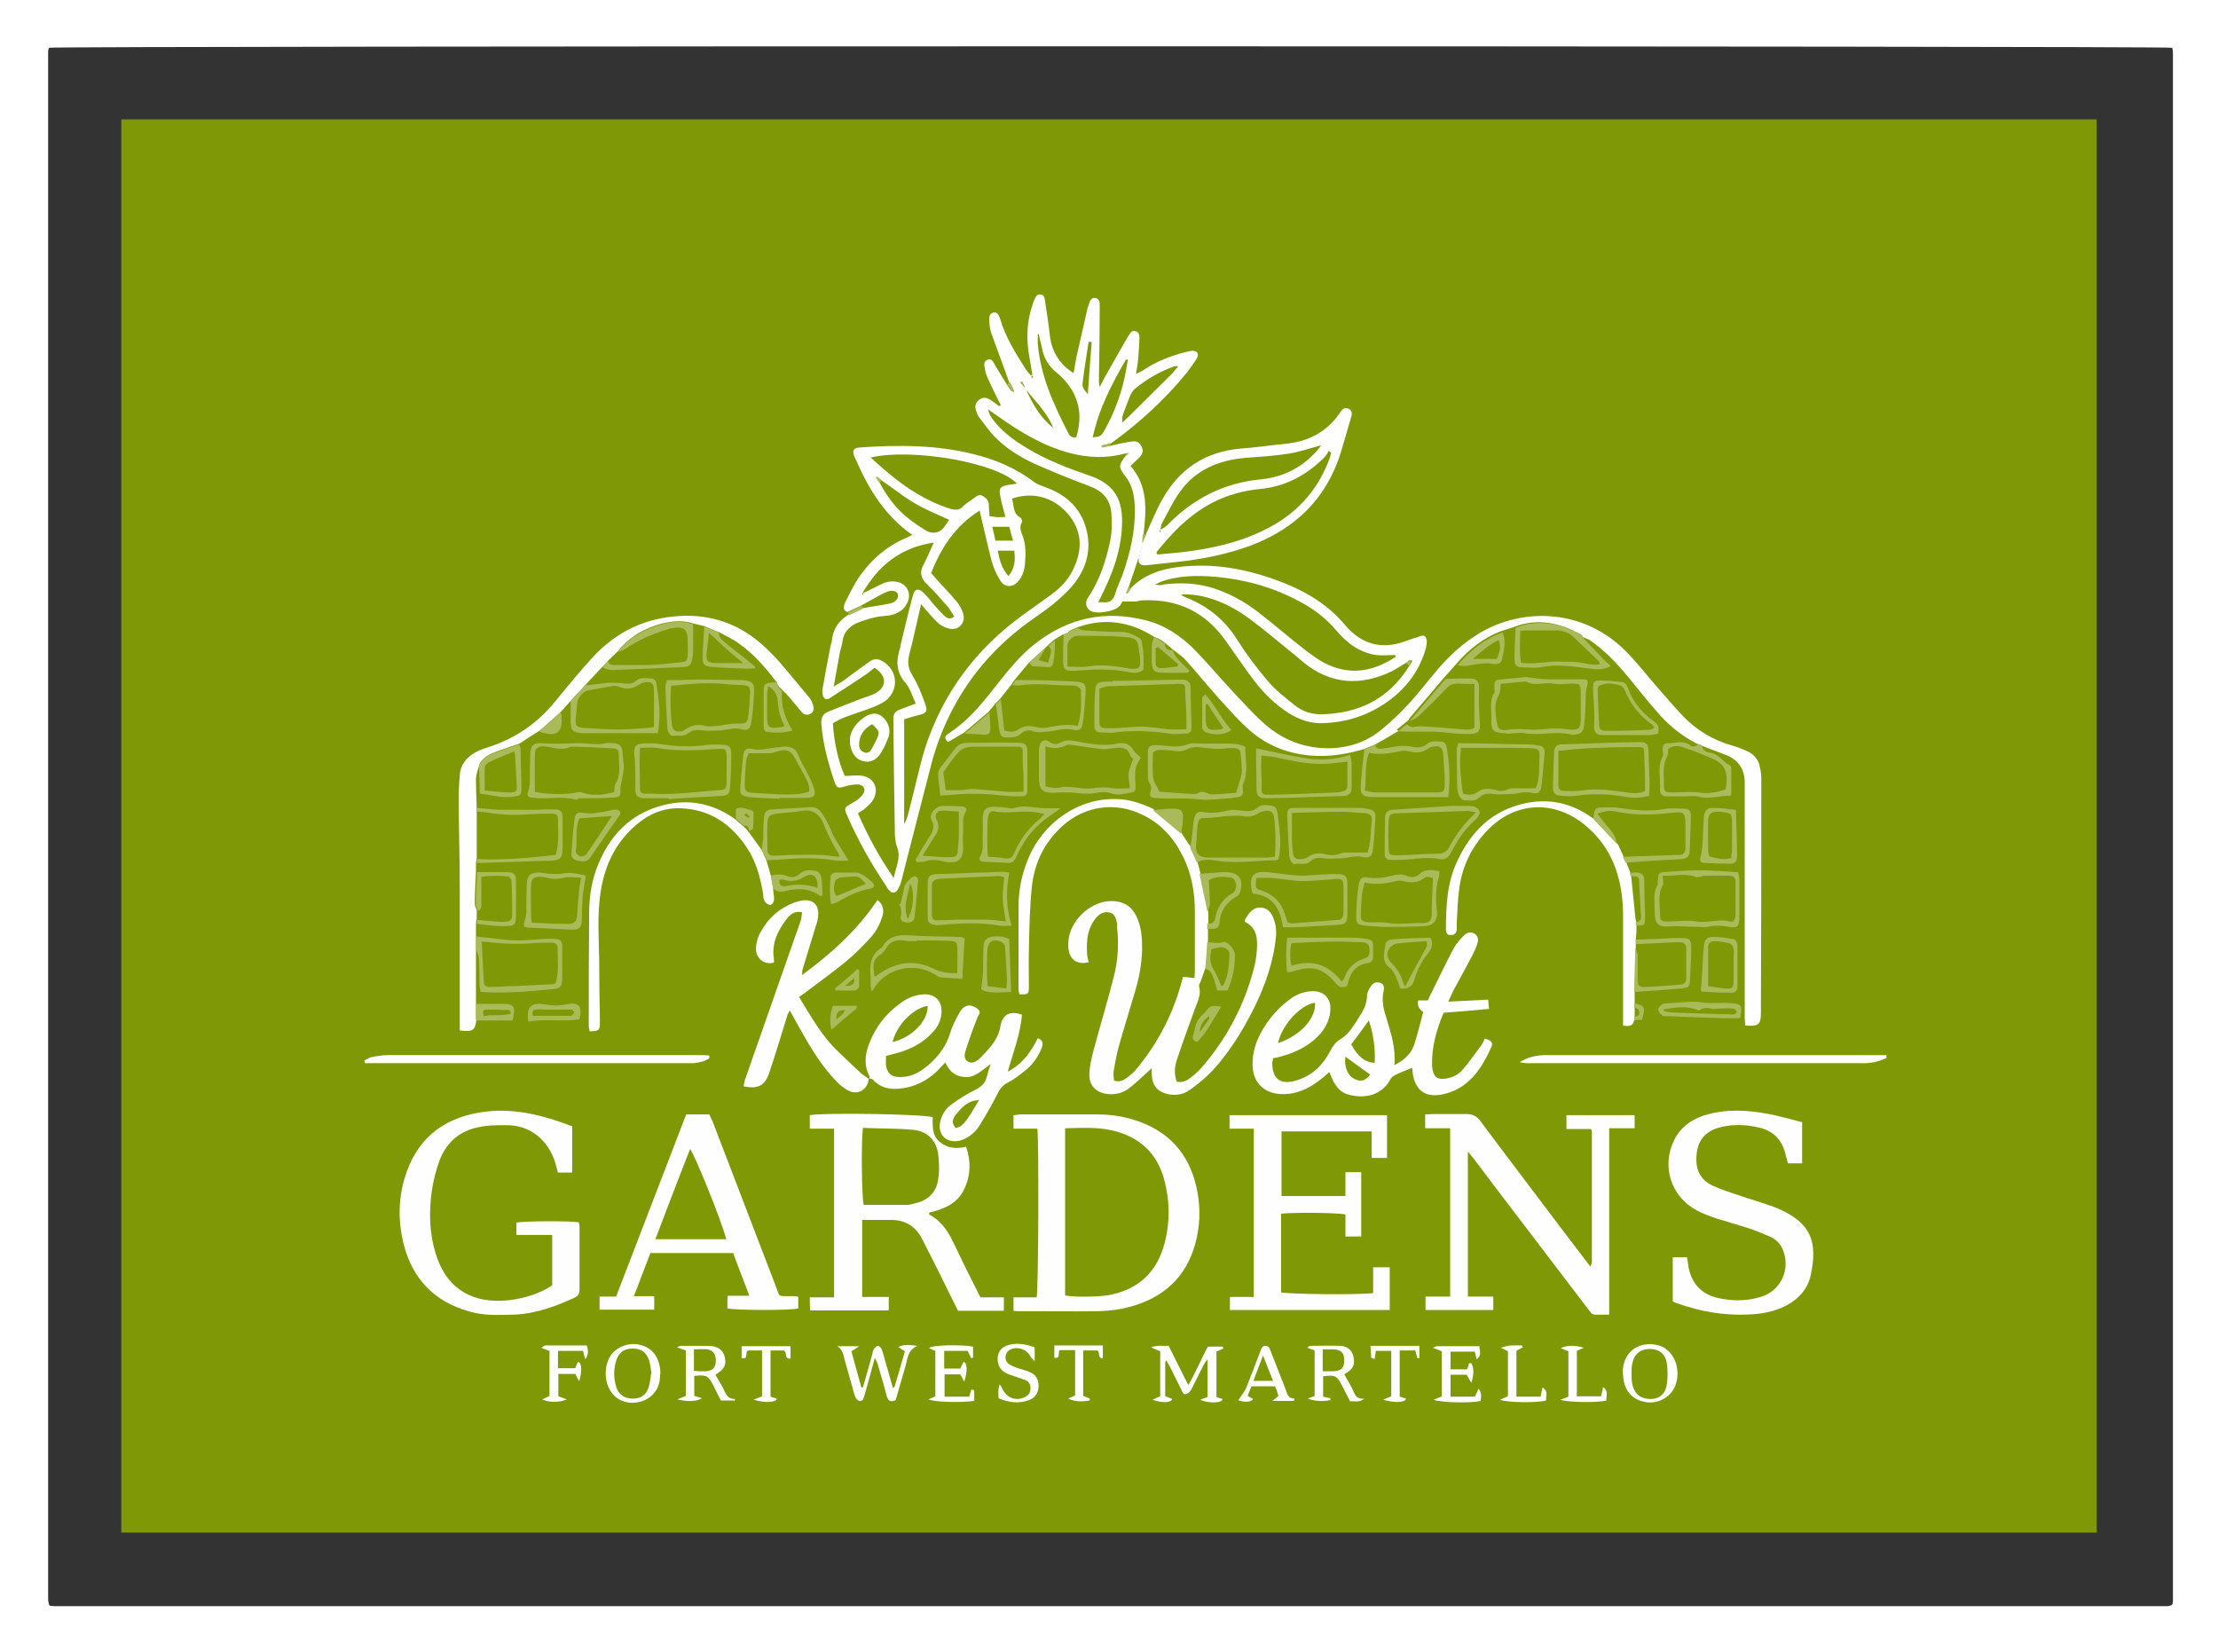<?xml version="1.0" encoding="UTF-8"?> <svg xmlns="http://www.w3.org/2000/svg" version="1.1" viewBox="0 0 576 429"><rect x="0" y="0" width="576" height="429" fill="#333333" stroke="none"/><defs><style> .cls-1 { fill: #aaba5a; } .cls-2 { fill: #7f9806; fill-rule: evenodd; isolation: isolate; } .cls-3 { fill: #fff; } .cls-4 { fill: #fefefe; } .cls-5 { fill: #afafaf; } </style></defs><g><g id="Layer_1"><polygon id="Rectangle-Copy" class="cls-2" points="31.5 398 544.5 398 544.5 31 144.3 31 31.5 31 31.5 398"></polygon><g><path class="cls-3" d="M0,0h576v429.1H0C0,286,0,143,0,0ZM12.7,12.5c0,.2-.2.4-.2.7,0,134,0,268,0,402,0,.5.1.9.2,1.4,0,0,0,.1.1.2,0,0,.1.1.2.2.3,0,.7.1,1.1.1,182.9,0,365.9,0,548.8,0,.3,0,.6-.1.9-.2,0,0,.1,0,.2-.1,0,0,.1-.1.2-.3,0-.2.1-.5.1-.8,0-133.8,0-267.7,0-401.5,0-.5,0-.9-.1-1.4,0,0,0-.2,0-.2,0,0-.1-.1-.2-.2-2.3-.5-549.4-.5-551.3,0Z"></path><path class="cls-4" d="M293.8,152.6c3.3-3.3,7.4-4.7,11.8-5.3,9.8-1.3,19.1.6,28.1,4.2,6,2.4,11.4,5.8,15.6,10.8,4.2,5,9.5,6.5,15.7,4.2.9-.3,1.8-.7,2.7-.9.9-.2,2-1.1,2.6,0,.4.7.2,1.8,0,2.7-1.5,5.4-4.6,9.8-9,13.2-5.2,4-11.2,6.1-17.8,6.3-3.2.1-6.1-.9-8.8-2.6-3.5-2.2-6.4-5.1-8.9-8.3-2.6-3.4-5-7-7.5-10.5-5.3-7.5-12.5-10.9-21.6-10.5-.6,0-1.3.3-1.9.3-1,0-2,0-3.3,0,0,.1-.4.6-.6,1-1.1,1.6-6.4,2.5-7.9,1.3-1-.8-1.3-2.1-.4-3.4,3-4.4,4.6-9.5,5.7-14.6.5-2.4.5-4.9.3-7.4-.3-3.5-2.4-5.7-5.8-6.9-4.8-1.8-9.5-3.7-14.2-5.8-3.7-1.7-7.2-3.9-10.1-6.8-1.6-1.6-2.8-3.4-4.2-5.2-.4-.5-.6-1.1-.8-1.7-.4-1.1-.2-2.1.7-2.8.9-.8,1.9-.8,3.1,0,.8.5,1.5,1.1,2.2,1.6.1-.1.3-.2.4-.3-.3-.5-.5-1-.8-1.6-.9-1.8-1.8-3.6-2.6-5.4-.3-.7-.6-1.5-.7-2.3-.2-.9-.5-2.1.7-2.5,1.2-.4,1.5.8,2,1.6,1,1.6,2,3.3,3,4.9.3.4.5.8.8,1.1.1.2.3.4.4.5.2.1.4.3.6.4,0-.2-.2-.5-.2-.7,0-.2-.1-.4-.2-.6-.3-.4-.5-.9-.8-1.3-1.5-4.2-3.1-8.4-4.6-12.6-.4-1-.5-2.2-.6-3.3,0-.9-.1-1.9,1-2.2,1.1-.3,1.5.6,1.8,1.5,1.4,4.8,4,9,6.7,13.2.4.6.8,1,1.3,1.6l.4-.2c-.3-2-.7-4-1-6-.6-4.2-.3-8.3,1.1-12.3.1-.4.2-.8.4-1.1.3-.8.7-1.6,1.7-1.4.9.1,1,.9,1.1,1.7.4,2.8.9,5.7,1.2,8.5.4,4.3,2.3,7.7,6.2,10.2.4-1.9.6-3.9,1.1-5.7.8-3.7,1.7-7.3,2.5-11,0-.3.2-.6.3-.9.3-.9.5-2.1,1.8-1.9,1.1.2,1.1,1.3,1.1,2.1,0,6.1-.1,12.1-.2,18.2,0,.9-.1,1.8.2,2.8.5-.9.9-1.8,1.4-2.7,1.9-3.4,3.9-6.8,5.8-10.2.1-.2.3-.4.4-.6.4-.6.8-1.3,1.7-1,.8.2,1,.9,1,1.7,0,1.8-.2,3.5-.3,5.3-.1,1.3-.3,2.5-.6,4.1.8-.4,1.3-.6,1.8-.9,3.4-2.3,7.2-3.8,11.2-4.8.5-.1.9-.2,1.4-.3,1.5-.1,2.1.7,1.4,2-.8,1.3-1.7,2.5-2.6,3.7-5.7,7-12.3,13-19.6,18.3l-2.4.6c0,.2,0,.4.1.5.8-.2,1.6-.3,2.4-.5,1.2-.3,2.5-.6,3.7-.8.7-.1,1.4-.3,2.1-.3,1.1,0,1.7.7,2.1,1.7.4.9,0,1.7-.6,2.4-.8.8-1.6,1.5-2.4,2.3,4.6,5.3,4.1,11.5,3.4,17.6,0,.8-.1,1.6-.2,2.4h0c-.2.6-.3,1.3-.5,1.9,0,0,0,0,0,0-.2.7-.3,1.3-.5,2,0,0,0,0,0,0-.1.3-.3.6-.4.8-.8,2.3-1.5,4.6-2.3,6.8l-.6,1.4c.1,0,.3,0,.4.1.3-.5.7-1,1-1.5ZM265.5,99.3c-.1-.1-.2-.2-.4-.3v.5c.3.3.5.5.7.8.1.1.3.3.4.4l-.3-.7c-.1-.3-.3-.5-.4-.8ZM366,171.4c-.3.2-.5.5-.8.7-1.2.7-2.4,1.5-3.7,2.2-8.1,3.9-15.9,3.5-23-2.3-1.2-1-2.3-2-3.5-2.9-3.3-2.7-6.6-5.5-10.1-8.1-2.9-2.2-6-4-9.4-5.2-2.8-1-5.8-1.6-8.8-1.4.4.4.9.6,1.4.8,5.5,2.2,9.9,5.7,13.1,10.8,2.4,3.8,5.1,7.4,8,10.8,2,2.4,4.6,4.4,7.1,6.4,1.9,1.5,4.2,2.3,6.7,2.3,9.9-.2,17.7-4,23-12.6.2-.3.4-.6.6-.9,0-.2.1-.3.2-.5-.2,0-.4,0-.5,0ZM293.4,117.7c-.3,0-.7,0-1,0-4.8,1.4-9.6,1.2-14.4,0-6.9-1.8-12.9-5.4-18.7-9.5-.7-.5-1.5-1-2.7-1.9.4,1.8,1.3,2.7,2.1,3.7,2.3,2.7,5.2,4.7,8.2,6.5,5,3,10.5,5.1,16,7,5.9,2,8.5,5.5,8.5,11.8,0,7.1-2.4,13.6-5.6,19.9-.2.4-.3.7-.6,1.2.5,0,.9,0,1.2,0,1.7.2,2.7-.5,3.2-2.2.5-1.7,1.3-3.3,1.9-4.9,2-5.7,3.4-11.5,3.2-17.6-.1-2.9-.6-5.7-2.5-8.1-1.8-2.3-1.7-2.8.1-5.2.4-.3.7-.6,1-.9h0c0,0,0,0,0,0ZM291.5,109.7c.6-.5,1.1-1.1,1.7-1.6,3.7-3.7,7.5-7.4,11.2-11.1.5-.5.9-1.2,1.6-1.9-.6,0-.8,0-1,0-3.8,1.4-7.2,3.3-10.3,5.9-.5.4-.8,1-1.1,1.5-.7,1.8-1.5,3.7-2.1,5.6-.2.5,0,1,0,1.6h0c0-.1,0,0,0,0ZM362.4,170.7c0-.2,0-.4,0-.6-1.7,0-3.3.2-5,0-4.3-.6-7.6-3.1-10.4-6.4-2.7-3.2-6-5.7-9.7-7.6-6.7-3.6-13.9-5.6-21.5-6.3-4.9-.4-9.7-.4-14.4,1.3-.5.2-.9.5-1.4.7.8.2,1.4.2,2,0,4.5-.6,8.9-.4,13.3,1,4.2,1.4,8,3.5,11.5,6.2,4,3.1,7.9,6.5,11.9,9.6,2.1,1.6,4.2,3.2,6.6,4.2,6.1,2.6,11.8,1.3,17.1-2.2ZM269.8,86.8c-.1,0-.2,0-.3,0,0,.8,0,1.6,0,2.4.7,8.5,4.2,16,8,23.4.4.8,1,1.1,2,1,.7-2.4,1-4.7.7-7.1-.6-4.2-2.9-7.4-6.1-10-1.8-1.5-2.9-3.4-3.4-5.6-.3-1.3-.6-2.6-.9-3.9ZM283.7,113.6c2.2-.3,2.2-.3,3.1-1.8,2.7-4.8,4.6-10,5.6-15.5.2-1,.3-1.9.5-2.9h-.5c-3.6,6.2-7,12.6-8.6,20.1ZM283.4,88.8h-.7c-.5,3.4-1.1,6.8-1.5,10.2-.2,1.5-.1,1.6,1.3,3.4.3-4.8.7-9.2,1-13.6ZM266.5,101.2c1.7,3.8,3.7,7.3,7,9.9-1.5-3.9-4.5-6.7-7-9.9ZM267.9,98.3c.2-.2.4-.4.4-.4-.1-.2-.3-.3-.4-.4,0,.3,0,.5,0,.9ZM363,170.1h.1c0,0,0,0,0,0h-.1Z"></path><path class="cls-4" d="M220.2,159c-1.5-.5-1.1-1.6-.7-2.6.9-1.8,1.8-3.6,2.8-5.3,3.2-5.1,7.5-9.1,13.2-11.5.4-.2.8-.4,1.4-.7-7-4.9-11.2-11.7-14.5-19.2-.2-.4-.4-.9-.6-1.3-.5-1.5-.1-2.1,1.5-2.2,10-.7,20-.7,29.8,1.8,5.6,1.4,10.9,3.7,15.5,7.2.8.6,1.8.9,2.8,1.3,5.7,2,9.6,5.7,10.9,11.7,1.1,5.1-.4,9.7-3.6,13.7-1.5,1.8-3.3,3.4-5.2,5-2.1,1.7-4.4,3.2-6.6,4.8-10.1,7.4-17.6,16.9-22.3,28.5-1,2.5-1.9,5.1-2.6,7.7-2.1,8-4.1,16.1-6.2,24.1-.6,2.2-1.1,4.5-1.7,6.7-.2.8-.5,1.5-.9,2.2-.6,1.1-1.5,1.2-2.3.3-.3-.3-.5-.6-.7-1-3.9-5.8-7.3-11.8-10.1-18.2-1-2.2-.9-2.3,1.3-3.5.9-.5,1.9-1.2,2.6-2.1,1-1.3.4-2.6-1.2-2.7-1.1,0-2.2.2-3.3.5-2,.6-2.2.5-2.9-1.5-1.6-4.8-2.9-9.6-3.3-14.7-.1-1.7.4-2.6,1.8-3.2,2.5-1,5-2,7.6-3,1.5-.6,3.1-1,4.5-1.7,3.2-1.7,3.2-4.6-.1-6.7-.8.6-1.6,1.4-2.6,2-2.8,1.9-5.6,3.7-8.4,5.5-.6.4-1.5,1.1-2.1.3-.4-.5-.5-1.5-.4-2.2.6-3.6,1.3-7.2,2-10.8.1-.8.5-1.5.5-2.3.3-2.7,1.8-4.7,4.1-6.2,1.3-.6,2.6-1.2,3.9-1.8,2.4-.4,4.7-.7,7.1-1.2,1.4-.3,2.2-1.4,2-2.3-.2-.9-1.5-1.3-2.9-.7-.5.2-1,.4-1.5.7-1.8,1-3.5,1.9-5.2,2.9-1.2.5-2.3,1.1-3.5,1.6ZM228.4,125.3c1.7,3.2,3.8,6.1,6.5,8.5,1.7,1.5,3.7,2.8,5.6,4,1.2.7,2.8.8,4-.2.8-.7,1.3-1.7,2-2.6-3.2-1.5-6.3-2.7-9.1-4.4-2.9-1.7-5.6-3.9-8.4-5.8-.4-.3-.8-.7-1.2-1,0,.1-.2.2-.3.3.3.4.6.8.9,1.2ZM224.2,154c1.5-.7,3-1.5,4.5-2.2,1.3-.7,2.7-1,4.2-.7,2.7.5,3.9,3.1,2.7,5.5-.9,1.9-2.6,2.8-4.5,3.2-1.3.2-2.6.2-3.8.5-1.7.4-3.4.9-5,1.6-1.8.9-3.2,2.3-3.5,4.6-.1,1-.5,2-.7,3-.5,2.8-1,5.5-1.6,8.8,1.3-.8,2.1-1.2,2.9-1.8,2-1.5,4-3,6-4.4,1.6-1.2,2.5-1.2,4.1-.2,3.9,2.5,3.9,7.9,0,10.4-1,.6-2.1,1.1-3.2,1.5-2.3.9-4.7,1.6-7,2.5-1.1.4-2.1,1-3,1.5.2,4.6,1.5,10.4,3.1,13.7,1.6,0,3.2-.3,4.7,0,3,.6,4.2,3.4,2.7,6.1-.5.9-1.3,1.6-2.1,2.3-.5.5-1.2.8-1.9,1.3,2.5,5.7,5.4,11.2,9.3,16.8.6-3,1.9-5.2.9-7.9-.4-1-.5-2.2-.6-3.3-.2-10.1-.3-20.1-.4-30.2,0-1.2.5-1.9,1.6-2.3,1.3-.5,2.6-1,4.2-1.6-.9-1.9-1.4-3.9-2.6-5.3-2.6-2.9-2.5-6-1.4-9.3,0-.2,0-.5.1-.7,1-4.2,2-8.4,3.1-12.5.5-2.1,1.5-2.3,3-.8.9.9,1.7,1.9,2.5,2.9.9,1,1.7,1.9,2.6,2.8.7.6,1.5,1.3,2.7.3-.6-.9-1.1-1.9-1.8-2.7-1.7-1.9-3.4-3.9-5.2-5.6-1.7-1.6-2.1-3.2-.9-5.3.9-1.7,1.6-3.5,2.6-5.6-8.7,1.3-14.4,6-18.5,13.1v.6c0,0,.1-.2.2-.3ZM234.8,186.7v27.3c.7-1.2,1-2.4,1.3-3.6,1.4-5.3,2.5-10.7,4.1-16,4.6-14.3,13.2-25.8,25.3-34.6,2.6-1.9,5.2-3.7,7.8-5.6,2.5-1.9,4.5-4.1,5.7-7,2.2-4.9,1.9-9.7-1.8-13.9-3.7-4.2-9.1-5.7-14.4-3.8.6,1.7.1,3.8,2.2,4.9.3.2.5,1,.4,1.2-.9,1.4-.1,2.7.3,3.9.7,2.2.7,4.4.5,6.6-.1,1.8-.6,3.6-1.9,5-1.4,1.5-3.4,1.5-4.5-.3-.9-1.4-1.6-2.9-2.1-4.5-.8-2.7-1.3-5.4-2-8.1-.4-1.8-.8-3.5-1.3-5.6-6.4,4-10,9.7-12.6,16.2.7.8,1.4,1.6,2.1,2.4,1.6,1.7,3.2,3.4,4.7,5.2.7.9,1.3,2,1.6,3.2.5,2.2-1.3,4.1-3.4,3.7-1-.2-2-.6-2.8-1.2-1.1-.9-2-2-3-3.1-.5-.6-1-1.1-1.8-2.1-1.1,4.7-2,9-3.1,13.2-.5,2-.2,3.6.9,5.4,1.4,2.3,2.4,4.8,3.3,7.4.7,1.9.2,2.3-1.7,2.8-1.3.3-2.6.7-3.8,1.1ZM264,125.5c-5.1-5.3-26.8-9.2-37.9-6.7,1.5,1.3,2.8,2.6,4.2,3.7,4.9,4.2,10.2,7.6,16.4,9.6,1.4.4,2.4.4,3.4-.6.8-.8,1.9-1.5,2.9-2.2.7-.5,1.4-1.1,2.4-.4.9.6,1.5,1.3,1.4,2.5,0,.9.1,1.8.2,2.7.9,0,1.6.2,2.2.2.6,0,1.2,0,1.9-.1-.5-1.9-1-3.5-1.3-5.2-.5-2.2-.1-2.7,2.1-3.1.7-.1,1.4-.2,2.2-.3ZM261.9,149.6c1.7-2.1,1.8-4.2,1.5-6.6h-4.3c.5,2.4,1,4.6,2.8,6.6ZM257.7,136.8c.3,1.4.6,2.5.8,3.6h4.6c-.4-1.3-.7-2.4-1-3.6h-4.4Z"></path><path class="cls-4" d="M313,251.5c-.4,1.1-.8,2.2-1.2,3.4-.2.4-.5.9-.4,1.3.6,2.1-.4,3.9-1.1,5.8-1.6,4.4-3.2,8.8-4.7,13.3-.6,1.8-.7,3.7,0,5.6,1.4.3,2.5-.2,3.4-.9,1.1-.8,2.1-1.7,3-2.7,6.6-7.6,11.2-16.3,13.7-26.1.4-1.5.6-3,.7-4.5.2-3,0-5.8-3.1-7.3,0-.3,0-.5,0-.6,1-1.6,2.1-3.3,4.2-3.1,2.3.2,3.1,2.1,3.6,4,.3,1,.3,2.1.3,3.1-.6,6.8-2.8,13.1-5.8,19.1-2.9,5.8-6.3,11.3-10.7,16.1-1.8,1.9-3.9,3.6-6,5.1-1.5,1.1-3.4,1.4-5.3,1.1-3-.6-4.4-2.2-4.5-5.3,0-.4,0-.8,0-1.5-.7.6-1.1,1-1.5,1.4-1.5,1.3-2.9,2.7-4.5,3.9-1.6,1.2-3.5,1.6-5.5,1.4-2.9-.3-4.8-2.2-4.7-5.1,0-2.1.6-4.3,1.1-6.3,1.7-6.3,3.6-12.6,5.2-18.9,1.1-4.2,1.4-8.5.9-12.9,0-.3,0-.6,0-1-.2-1.2-.5-2.5-1.8-2.9-1.4-.4-2.7.2-3.6,1.3-2.3,2.7-2.6,5.9-2.4,9.3,0,.8.3,1.6.4,2.3-2.6.6-4.6-.4-5.1-2.8-.3-1.2-.2-2.6,0-3.8,1-5,6.1-9.3,10.9-9.3,3.4,0,5.6,1.4,6.9,4.6,1.1,2.6,1.2,5.3,1.2,8-.1,3.8-.8,7.5-1.9,11.1-1.4,4.8-2.9,9.5-4.2,14.2-.6,2.1-.9,4.2-1.3,6.3-.1.8,0,1.7.1,2.4,1.4.5,2.3,0,3.2-.6.8-.6,1.7-1.3,2.3-2,6-7.1,10.1-15.1,12.4-24.3.9,0,1.9.2,3,.3,0-.6.1-1.2.1-1.8,0-5.1,0-10.2,0-15.4,0-4.9-.8-9.6-2.9-14-2.3-4.8-5.6-8.7-10.5-11.1-7.1-3.6-15.1-2.5-21,2.8-4.6,4.2-7.2,9.4-7.9,15.5-.6,5.5-.7,11.2-.8,16.7-.1,3.2,0,6.4,0,9.6,0,1.9-.2,2-2.5,1.9,0-.4-.2-.9-.2-1.3,0-7.1,0-14.2,0-21.4,0-4.2.8-8.3,2.4-12.2,3.8-9.6,13-16,22.8-15.8,3.4,0,6.6,1.1,9.7,2.5,2.4,2,4.9,4.1,7.3,6.1.8,1.3,1.6,2.5,2.5,3.8.6,1.3,1.2,2.7,1.8,4,.2.9.5,1.8.7,2.7.3,1.6.7,3.2,1,4.9.4,1.8.7,3.6,1.1,5.3v2.8c0,.5,0,1-.1,1.5,0,1.1,0,2.2,0,3.3-.2,2.3-.4,4.5-.5,6.8Z"></path><path class="cls-4" d="M363.2,189.8c-2,1.2-4,2.4-6,3.5-1,.4-1.9.8-2.9,1.2-4,1.2-8,1.9-12.2,1.8-6.5-.2-12.4-2.2-17.4-6.5-3-2.6-5.6-5.6-8.3-8.6-2.9-3.2-5.7-6.7-8.6-9.9-.9-1-2.2-1.8-3.3-2.7,0,0,0,0,0,0-.7-.6-1.3-1.1-2-1.7-.6-.4-1.1-.8-1.7-1.1l-1.3-.5h.1c-6.2-3.9-12.8-4.9-19.8-2.4-.7.3-1.3.6-2,.9-.2.2-.3.3-.5.5,0,0,0,0,0,0-.4.2-.8.4-1.2.5,0,0,0-.1,0-.1-.8.5-1.5.9-2.3,1.4-.6.5-1.2,1.1-1.8,1.6-.2.2-.3.3-.5.5-1.4,1.3-2.9,2.6-4.3,3.9l-3.6,4.3c-.3.4-.6.9-.9,1.3-1,1.3-2,2.5-3,3.8-.4.4-.8.8-1.2,1.2-.6.7-1.1,1.4-1.7,2.1-2.2,1.8-4.3,3.7-6.5,5.5-1.4.8-2.7,1.6-4.1,2.4-1-.9-.9-1.5,0-2.1,1-.7,2.1-1.5,3.1-2.3,3.7-3,6.6-6.7,9.5-10.4,3.1-3.9,6.2-7.8,10.1-10.8,8.6-6.7,18.2-8.7,28.7-6,5.1,1.3,9.3,4.2,12.9,7.9,3.2,3.3,6.1,6.8,9.2,10.1,2.8,3,5.6,6.1,8.7,8.9,4.9,4.3,10.7,6.5,17.4,6.3,4.8-.2,9.1-1.7,12.8-4.7,2.6-2.1,5-4.4,7.3-6.9,2.6-2.8,4.9-5.9,7.4-8.8,2.9-3.4,6.2-6.5,10-8.9,10.9-7.1,27.3-7.5,38.8,4,3,3,5.6,6.4,8.4,9.6,2.2,2.5,4.4,5.1,6.7,7.5,3.5,3.6,7.7,6.1,12.6,7.5,1.4.4,2.7.9,4,1.5,1.9.9,3,2.4,3.3,4.4.2.9.3,1.9.3,2.8,0,19.8,0,39.7-.1,59.5,0,.4,0,.8,0,1.2,0,3.1-.6,3.6-4.1,3.3,0-.6-.1-1.2-.1-1.8,0-17,0-34.1,0-51.1,0-3.4,0-6.7,0-10.1,0-3.7-1.8-6.2-5.3-7.4-2.1-.8-4.2-1.6-6.3-2.4-.3-.1-.6-.3-.9-.4-4-2.1-7.5-4.9-10.4-8.4-2.5-2.8-4.8-5.8-7.2-8.7-3-3.6-6.2-7.1-10.2-9.8-.7-.4-1.5-.6-2.2-.9,0,0,0,0,0,0,0-.2,0-.4,0-.5-5.5-3-11.2-4.4-17.4-2-1.1.4-2.2.7-3.4,1.1-4.7,1.8-8.4,4.8-11.6,8.5-1.1,1.2-2.1,2.4-3.2,3.6-3,3.6-6.1,7.1-9.1,10.7,0,0,0,.2,0,.2-.4.3-.7.6-1.1.9-.7.6-1.4,1.1-2.1,1.7Z"></path><path class="cls-4" d="M381.2,298.8v37.9h6.6v3.5h-17.6v-3.5h6.4v-43.7h-6.5v-3.6c.7,0,1.4-.1,2-.1,2.9,0,5.8,0,8.6,0,1.7,0,2.8.5,3.8,1.9,6.7,9,13.5,17.9,20.2,26.8,2.7,3.6,5.4,7.1,8.3,10.9.2-.5.4-.8.4-1.1,0-11.3,0-22.6,0-33.8,0-.2,0-.3-.2-.8h-6.4v-3.6h17.7v3.4h-6.6v48.4c-1.4,0-2.5,0-3.6,0-1.1,0-1.4-.9-2-1.6-5.9-7.7-11.7-15.4-17.6-23.1-4-5.2-7.9-10.4-11.9-15.7-.5-.6-1-1.2-1.8-2.2Z"></path><path class="cls-4" d="M254.7,336.9h6v3.5h-11.9c-1.8-3.6-3.6-7.2-5.4-10.9-1.3-2.6-2.6-5.1-3.9-7.7-1.8-3.5-4.6-5.1-8.5-5-2.3,0-4.6,0-7.1,0v20h6.9v3.5h-20.4c0-.6-.1-1.1-.1-1.7,0-.5,0-.9,0-1.7h6.3v-43.8h-6.3v-3.5c3.5-.7,28.9-.3,31.9.5,0,2.3-.2,4.8,1.9,6.5,2,1.6,4.2,1.8,6.8,1.2,1.3,3.9,1.2,7.6-.6,11.2-1.8,3.7-5.3,5-9,5.9,0,.2,0,.5,0,.5,2.9,1.5,4.7,4,6.1,6.9,2.3,4.8,4.6,9.5,7.1,14.4ZM224.1,292.8c-.5,4-.3,18.4.2,20.1,3.7,0,7.5,0,11.2,0,.7,0,1.4-.2,2.1-.4,3.3-.7,5.5-2.8,6-6,.4-2.3.3-4.8,0-7.1-.6-3.5-3-5.7-6.5-6-4.3-.4-8.6-.3-13-.5Z"></path><path class="cls-4" d="M263.2,340.2v-3.3h6c.5-2,.6-40.7.2-43.8h-6.2v-3.5c.6,0,1.2-.2,1.8-.2,6.6,0,13.3,0,19.9,0,3.9,0,7.6.6,11.3,2,8.5,3.2,13.2,9.5,14.8,18.3.8,4.5.6,8.9-.6,13.3-2.4,8.8-8.4,14.1-17.1,16.4-2.5.7-5.2,1-7.8,1.1-7,.1-13.9,0-20.9,0-.4,0-.8,0-1.4-.1ZM276.6,293v43.4c2.4.5,8.8.4,11.5-.1,7.7-1.5,12.5-6.1,14.4-13.7,1.4-5.5,1.3-10.9-.2-16.4-1.8-6.5-6-10.6-12.5-12.4-4.3-1.2-8.7-.9-13.3-.8Z"></path><path class="cls-4" d="M376.3,260.1c3.6-.2,6.8-.3,10.2-.5,0,.7.1,1.5.2,2.4-4.1.4-7.9.7-11.8,1-1.8,4.3-3.1,8.7-3,13.4,0,.4,0,.8.1,1.2.4,2.2,1.3,2.8,3.5,2.5,1.8-.3,3.4-1.1,4.5-2.5,1.6-1.9,3-3.9,4.5-5.9.5-.6.8-1.4,1.1-2,1.7.5,2.2,1,1.7,2.2-2.6,5.8-6,10.9-12.7,12.3-4.4.9-7-1-7.7-5.3,0-.5-.1-1.1-.2-1.6-1.7.7-3.3,1.3-4.8,2.1-.4.2-.8.8-1,1.2-2.3,4-6.8,4.8-10.9,3.6-1.8-.5-2.9-1.9-3.8-3.5-.3-.7-.6-1.4-1-2.3-.8.7-1.4,1.3-2.1,1.8-3.1,2.5-6.6,4.2-10.8,3.9-4.1-.3-6.8-3-7-7.1-.1-2.3.3-4.5,1.1-6.6,1.9-4.5,4.8-8.1,8.7-11,1.8-1.3,3.8-2,6-2,2.6,0,4.4,1.8,4.4,4.4,0,2.4-.9,4.5-2.4,6.4-2.8,3.3-6.5,5.1-10.6,6.2-.6.2-1.2.3-1.9.4,0,.5-.2.9-.2,1.2,0,4,1.9,5.7,5.8,4.7,4.2-1.1,7.2-3.8,9.2-7.7.6-1.2,1.5-2.4,2.5-3,1.2-.7,2-1.5,2.8-2.5,1-1.4,2-2.9,2.9-4.4.8-1.3,1.3-2.7,1.4-4.3,0-1,.5-2,1.1-2.8.6-.9,1.5-1.1,2.5-.7.9.4.9,1.3.7,2.1-.6,2.6.1,5.1.9,7.5,1.1,3.7,2.3,7.3,1.9,11.7,2.7-1.3,4.5-3.1,5.3-5.7.8-2.7,1.5-5.4,2.2-8.1q-1.7-1.1-1.3-3c.3,0,.7,0,1.1,0,.4,0,.8,0,1.4,0,.3-.7.6-1.4,1-2.1,1.9-3.9,3.8-7.8,5.8-11.6.7-1.2,1.7-2.3,2.7-3.3.7-.7,1.7-.9,2.7-.3.8.6,1,1.5.7,2.4-.3,1.1-.8,2.1-1.3,3.1-1.6,3.1-3.3,6.2-5,9.3-.4.8-.7,1.6-1.3,2.8ZM341.5,260.4c-3.8.5-8.7,5.9-9.6,10.5,5.8-2,9.9-6.4,9.6-10.5ZM355.5,265c-1.7,2.3-3.1,4.3-4.6,6.2,1.7,3.2,3.6,4.7,6.1,4.8.2-3.6-.3-7.2-1.5-11ZM355.9,279.1c-2.3-1.6-4.4-3.2-6.5-4.7-.4,2.6.6,5.1,2.6,5.9,1.6.7,2.6.3,3.9-1.3Z"></path><path class="cls-4" d="M332.7,315.1v20.5c1.7.5,20.2.7,23.9.2v-6.7h4.3c0,1.8,0,3.6,0,5.4,0,1.8,0,3.7,0,5.7h-41.5v-3.4h6.2v-43.7h-6.3v-3.5h40.9v11.1h-4v-6.9h-23.4v16.8c5.4,0,10.9,0,16.6,0v-6.2h4.1v16.7h-4.1v-5.7c-1.9-.5-13.8-.6-16.8-.2Z"></path><path class="cls-4" d="M143.4,333.8v-13.1h-9.3v-3.2c1.6-.4,13.2-.5,16.2-.1,0,.3.2.6.2.9,0,5.5,0,11,0,16.6,0,1-.3,1.6-1.3,2.1-5,2.3-10.2,4.2-15.8,4.4-3.8.1-7.7.3-11.4-.8-9.2-2.5-14.9-8.5-17.2-17.6-1.4-5.7-1.4-11.5.3-17.1,2.9-9.7,9.4-15.3,19.4-17,8.4-1.4,16.3.6,24.1,3.6v12h-3.7c-.2-.7-.4-1.4-.6-2.2-1.8-6.2-6.6-10.3-13.2-10.1-2.2,0-4.5,0-6.7.5-4.9.9-8.4,3.9-10.2,8.5-1,2.7-1.7,5.5-2.1,8.3-.7,5.3-.6,10.7,1,15.9,2.5,8.4,8.4,12.7,17.1,12.4,4.7-.2,9.6-1.6,13.2-4Z"></path><path class="cls-4" d="M468,291.3v10.8h-3.7c-.2-.7-.4-1.5-.6-2.3-.9-3.8-3.2-6.2-7-7-3.4-.8-6.8-.9-10.2,0-3.6,1-5.6,3.3-5.9,7-.4,3.8.9,6.7,4.4,8.2,3.2,1.4,6.6,2.4,9.9,3.5,2.4.8,4.9,1.5,7.2,2.5,8,3.6,10.1,8.3,8.1,17.3-.8,3.4-2.9,5.8-5.9,7.5-2.5,1.4-5.2,2.1-8,2.4-7.3.7-14.3-.4-21.2-2.9-.2,0-.4-.2-.7-.4v-11.4h3.7c.2.9.3,1.8.4,2.6.9,4.4,3.5,7.1,7.8,8,3.7.8,7.3.8,10.9-.3,5.2-1.5,7.8-7,5.9-12-.6-1.7-1.8-2.9-3.3-3.6-2.1-.9-4.3-1.8-6.5-2.5-2.5-.8-5.1-1.5-7.6-2.3-1.7-.6-3.5-1.2-5.1-2.1-6.7-3.6-9.2-11.5-5.8-18.3,2.1-4.2,5.9-6.1,10.3-7,5.4-1.1,10.8-.5,16.2.7,2.2.5,4.3,1.1,6.6,1.7Z"></path><path class="cls-4" d="M164.5,336.6h5.4v3.5h-14.2v-3.4h4.3c6.1-15.8,12.1-31.5,18.2-47.3h6c.3.7.7,1.4,1,2.2,5.4,14.2,10.9,28.3,16.3,42.5,1,2.7.5,2.5,3.5,2.5.6,0,1.1,0,1.7,0,.1,0,.3.1.6.2v3c-1.7.5-15.6.5-18.4,0,0-.5,0-1,0-1.6,0-.5,0-.9.1-1.7h5.6c-1.5-4-2.9-7.5-4.2-11.1h-21.5c-1.3,3.4-2.7,7.1-4.2,11ZM188.6,321.8c-1.3-5-8.3-22.2-9.4-23.4-3,7.7-6,15.4-9,23.4h18.4Z"></path><path class="cls-4" d="M123.7,264.9c-.3,2.7-.9,3.1-4.3,2.7v-2.5c0-11.2,0-22.4,0-33.6,0-7.6-.2-15.2-.3-22.8,0-2.5.1-5,.3-7.4.2-2.8,1.8-4.7,4.2-6,1.1-.6,2.4-1,3.6-1.4,6.9-2.3,12.5-6.2,17.1-11.9,3.2-3.9,6.4-7.8,9.8-11.5,5.6-6,12.5-9.6,20.8-10.4,8.6-.9,16.2,1.4,22.7,7,1.7,1.5,3.4,3.2,4.9,4.9,2.6,3,5.1,6.1,7.7,9.2.5.6.8,1.4,1,2.1.2.8.1,1.7-.8,2.1-.9.4-1.7.2-2.3-.6-1-1.2-2.1-2.5-3.1-3.7-.6-.7-1.2-1.3-1.8-1.9,0,0,0,0,0,0-.2-.2-.4-.4-.5-.5h0c-.2-.1-.4-.3-.5-.5h0c-.2-.3-.4-.7-.5-1.1v-.2s-.2,0-.2,0c-2.8-3.6-5.8-7.1-9.5-9.7-1.6-1.2-3.4-2-5.2-3-1.3-.5-2.6-1-3.9-1.6l-2.9-.7c-2.7-.9-5.3-.6-8,0-4.6,1.2-8.6,3.5-11.6,7.3-.5.5-1,.9-1.5,1.4-.3.3-.6.6-1,1h0c-.5.5-1,1.1-1.5,1.6-1.5,1.6-2.9,3.1-4.4,4.7-1.2,1.3-2.5,2.7-3.7,4-.9,1-1.8,2-2.6,2.9-1.8,1.6-3.6,3.3-5.5,4.9-1.8,1.1-3.6,2.3-5.3,3.4-1.9.7-3.9,1.3-5.8,2-1.9.7-3.7,1.5-4.6,3.4-.3,1.2-.8,2.4-.9,3.7,0,2.5.1,4.9.2,7.4,0,.3,0,.6,0,.9,0,4.1,0,8.3,0,12.4,0,.3-.1.7-.2,1,0,.8,0,1.6,0,2.4-.1,2.8-.3,5.5-.3,8.3,0,.6.3,1.2.5,1.8,0,.8,0,1.5,0,2.3l-.2,1c0,1.1,0,2.2,0,3.3,0,1.2,0,2.4,0,3.6,0,4.6,0,9.3,0,13.9,0,1.4,0,2.8,0,4.2Z"></path><path class="cls-4" d="M225.7,280.3c0-.3.2-.6.1-.8-1.4-2.6-1.2-5.3-.3-7.9,1.8-5,4.9-8.9,9.4-11.8,1.6-1,3.4-1.5,5.2-1.6,2.8,0,4.5,1.8,4.4,4.5,0,2.1-.9,3.9-2.3,5.4-2.5,2.7-5.5,4.3-9,5.3-1,.3-2,.5-3.1.8,0,.9-.1,1.8,0,2.6.4,2.1,1.5,2.9,3.7,2.9,2.3,0,4.2-.8,6-2.1,3.2-2.4,5.7-5.3,6.9-9.2.6-2,1.6-4,2.7-5.8,1.1-1.8,2.9-1.9,4.5-.6.9.7.4,1.4,0,2.1-1.1,2.7-2.1,5.5-3,8.3-.4,1.1-.8,2.6.5,3.3,1.3.7,2.5-.3,3.4-1.2,2.2-2.3,4.4-4.5,5-8,.5-3.1,2.5-4.1,5.6-3-.4,4.9-2.2,9.6-3.7,14.8,4-2.1,6.1-5.3,7.8-8.7,1.5.6,1.4,1.5,1,2.6-.9,2.2-2.2,4.1-4,5.6-1.5,1.2-3,2.4-4.7,3.3-1.5.7-2.2,1.8-2.9,3.2-1.4,2.8-3,5.5-4.6,8.1-.6,1-1.5,1.9-2.5,2.6-.9.6-2,1.2-3,1.3-3.3.5-5.4-1.9-4.6-5.1.4-1.9,1.5-3.4,3-4.5,2-1.4,4-2.7,6.1-3.7,1.6-.8,2.6-1.8,3-3.5.2-.9.5-1.8,1-3.2-2.3,1.6-3.9,3.4-6.3,3.4-2.6,0-4.4-1.2-5.5-3.8-.9.9-1.6,1.7-2.3,2.4-2.7,2.5-5.9,4.1-9.6,4.4-2.7.3-5.1-.3-7-2.4-.1-.2-.6-.1-.8-.2h0ZM254.3,285.7c-2.8,0-4.5,1.8-6.1,3.8-.8,1-1.2,2.2,0,3.4,1.5-.2,2.2-1.3,3-2.3,1.1-1.6,2.1-3.3,3.1-5,0,0,0-.1-.1-.1,0,0-.1,0-.2,0,.1,0,.2.1.4.2ZM240.9,261.2c-3.9.7-8.1,5.1-9.1,9.4,4.9-1.1,9.3-5.5,9.1-9.4ZM257,276.3v-.2c0,0,0,0,0,0v.2Z"></path><path class="cls-4" d="M225.6,280.2c-.3,2.8-2.8,4.3-5.3,3-1-.5-1.9-1.2-2.7-2-3.2-3.2-5.7-6.9-8-10.8-1.5-2.6-2.9-5.1-4.5-8-.3.6-.6,1-.7,1.5-1.5,4.9-3,9.8-4.6,14.6-1.1,3.4-2.9,4.4-6.7,3.6.1-.5.2-1,.3-1.5,4.8-13.8,9.7-27.6,14.5-41.4.2-.7.3-1.5.4-2.3-1.9-.4-3,.5-3.9,1.6-2.4,3.1-4.1,6.5-3.4,10.6,0,.2,0,.5,0,.7,0,0,0,.1-.1.2-2.9.7-5.1-1.7-4.5-4.7.2-1.2.6-2.4,1.2-3.4,2-3.6,5-6.2,8.9-7.6.7-.2,1.4-.4,2.1-.5,2.4-.2,3.9,1,3.9,3.4,0,1.2-.3,2.4-.7,3.5-1.1,3.6-2.2,7.2-3.3,10.8-.2.5-.2,1.1-.2,1.7,7.5-5.5,14.3-11.6,19.6-19.5,1.7,1.4,1.7,3.2,1.1,4.7-.5,1.6-1.4,3.3-2.5,4.6-2.1,2.4-4.4,4.7-6.8,6.7-3.3,2.7-6.7,5.1-10.1,7.7-.6.5-1.3.9-2.1,1.5,3.1,5,5.9,10.2,10.2,14.2,2,1.9,3.9,3.8,5.9,5.6.6.5,1.3.9,1.9,1.4,0,0,0,0,0,0Z"></path><path class="cls-4" d="M297.6,138.7c1.4-3.1,2.7-6.3,4.4-9.3,4.4-7.7,11.1-12.1,20.1-12.9,4.1-.3,8.1-.9,12.1-1.3,5.6-.6,10.2-3,13.5-7.6.1-.2.3-.4.4-.6.5-.7,1-1.3,2-.9,1,.4,1.1,1.3.8,2.2-.9,3.1-1.8,6.1-2.7,9.2-3.7,11.9-11.7,19.7-23.2,24.1-6.2,2.3-12.6,3.6-19.1,4.3-2.8.3-5.5.6-8.3.9-.9,0-1.6,0-1.9-1,0-.3,0-.6,0-.8,0,0,0,0,0,0,.2-.7.3-1.3.5-2,0,0,0,0,0,0l.5-1.9s0,0,0,0c.3-.8.6-1.6,1-2.4ZM342.5,115.8c-2.6.7-5.2,1.6-7.8,2-3.7.6-7.5.8-11.2,1.1-7,.6-13.1,3.1-17.2,9-1.8,2.5-3.1,5.4-4.6,8.1-.2.4-.2,1-.4,1.5,1-.3,1.6-.9,2.2-1.5,6.6-6.6,14.4-10.6,23.8-11.5,6.3-.6,11.5-3.4,15.5-8.4,0-.1.2-.3.3-.4-.2,0-.4,0-.6.1ZM300.3,143.5l.3.5c2.1-.2,4.3-.4,6.4-.6,7.3-.9,14.5-2.4,21.2-5.7,7.9-3.8,13.6-9.7,16.8-17.9.3-.7.5-1.4.7-2.2-.2-.2-.4-.3-.6-.5-.4.6-.7,1.2-1.2,1.7-4.7,4.7-10.2,7.6-16.8,8.2-2.1.2-4.3.6-6.3,1.2-7.2,2-12.8,6.4-17.6,11.8-.9,1-1.8,2.1-2.7,3.2ZM301.1,137.9c0,.1.1.2.2.3,0,0,.2-.1.1-.2,0-.1,0-.2-.1-.3,0,0-.1,0-.2.2Z"></path><path class="cls-4" d="M424.4,264.9c-.3,1.6-1.4,1.7-2.9,1.4,0-.9,0-1.7,0-2.6,0-8.6,0-17.1,0-25.7,0-3.8-.4-7.5-1.5-11.1-1.6-5.4-4.7-9.8-9.1-13.2-7.9-6-17.6-5.3-24.5,1.8-4.3,4.4-6.8,9.7-7.5,15.7-.4,2.8-.4,5.7-.6,8.6,0,.6,0,1.1,0,1.7-.1.9-.7,1.4-1.7,1.3-.9,0-1.1-.7-1.1-1.5,0-6.1.3-12.2,3-17.8,3.6-7.7,9.1-13.1,17.6-14.9,5.6-1.2,11-.3,15.9,2.8.7.4,1.3.9,2,1.3,2.1,2.2,4.1,4.4,6.2,6.6.5,1.1,1,2.2,1.5,3.3.2.5.4,1,.7,1.5.3.9.7,1.7,1,2.6,0,.3.1.5.2.8.4,3.6.7,7.2,1.1,10.9,0,.4.2.8.3,1.2,0,.3,0,.6,0,.9,0,1.2-.1,2.5-.2,3.7,0,.4,0,.8,0,1.2,0,.3,0,.5,0,.8,0,3.9-.2,7.8-.3,11.6,0,.9,0,1.9,0,2.8,0,.3,0,.7,0,1,0,.8,0,1.5,0,2.3,0,.3,0,.7,0,1Z"></path><path class="cls-4" d="M194.4,216c1.1,1.6,2.3,3.2,3.4,4.7.4,1,.9,1.9,1.3,2.9.4,1.3.7,2.6,1.1,3.9.2,1.1.4,2.2.6,3.4,0,1,.3,1.9.2,2.9,0,.5-.6,1.2-.9,1.2-.5,0-1.2-.4-1.5-.9-.3-.5-.4-1.2-.4-1.8-.7-4.3-1.8-8.5-4.2-12.1-4.1-6.2-9.6-10-17.2-10.3-5.1-.2-9.3,2-12.9,5.5-4.7,4.6-7.1,10.3-8,16.8-.8,5.7-.4,11.3-.3,17,0,5.4.1,10.9.2,16.3,0,2.1-.3,2.3-2.7,2.3,0-.4-.2-.9-.2-1.3,0-9.8,0-19.5.1-29.3,0-4.5.7-8.9,2.5-13.1,3.5-8.3,9.5-13.7,18.5-15.4,6.2-1.1,11.9.4,17,4.1l2.2,1.9c.4.4.8.8,1.1,1.2h0c0,.1,0,.2,0,.2Z"></path><path class="cls-4" d="M490,274.7c-2.1,1-4.3,1.5-6.6,1.4-12.2,0-24.3,0-36.5,0-16.6,0-33.1,0-49.7,0-.8,0-1.7,0-2.5-.3,2.1-1.3,4.4-1.8,6.8-1.8,11,0,22.1,0,33.1,0h55.3c0,.2,0,.4,0,.6Z"></path><path class="cls-4" d="M184.2,274.8c-1.2.9-2.6,1.1-4,1.3-.8,0-1.6,0-2.4,0-26.7,0-53.4,0-80.1,0h-3c0-.2,0-.4-.1-.7.7-.3,1.3-.8,2-.9,1.4-.3,2.8-.5,4.3-.5,26.8,0,53.7,0,80.5,0,.9,0,1.8,0,2.8.1,0,.2,0,.4,0,.6Z"></path><path class="cls-4" d="M303,353c-.3.5-.4.7-.4.8,0,2.9,0,5.7,0,8.8.6.2,1.2.4,1.8.7-.2,1-2.6,1.1-5.1.2.8-.4,1.3-.6,2-.9v-11.7c-.7-.3-1.3-.5-2.4-1,1.8-.7,3.1-.3,4.6-.4,1.6,3.2,3.2,6.5,5.1,10.2,2-3.4,3.3-6.8,5.1-10h3.9c0,.2,0,.3.1.5-.5.2-1.1.5-1.8.8v11.8c.6.2,1.1.4,1.6.5,0,1.1-3.7,1.2-5.8.2.7-.3,1.3-.5,1.9-.7v-9.8c-.5.6-.8,1-1,1.4-1.1,2.1-2.1,4.3-3.2,6.4-.3.5-.8,1.1-1.3,1.2-.9.3-1.1-.7-1.4-1.3-1-1.9-1.9-3.9-2.9-5.8-.3-.5-.6-1-1-1.8Z"></path><path class="cls-4" d="M217.5,349.6h5.6c-.8.6-1.3.9-2,1.3.8,3,1.7,6.2,2.6,9.4.1,0,.3,0,.4,0,.8-2.8,1.6-5.7,2.4-8.5.1-.5.2-1,.4-1.4.3-.4.7-.9,1.1-.9.4,0,.9.6,1,1,.4,1,.6,2,.9,3,.7,2.3,1.3,4.6,2,7,.3-.3.5-.5.5-.7.9-2.9,1.7-5.8,2.6-8.9-.5-.3-1-.6-1.7-1.1,1.6-.8,2.9-.5,4.9-.3-2.5,1.2-2.5,3.3-3,5.1-.9,3-1.7,6-2.6,9-1.2.5-1.9.4-2.3-1-.7-2.7-1.5-5.4-2.3-8.1-.1-.5-.4-1-.8-1.9-.8,3-1.5,5.5-2.2,8-.2.7-.4,1.4-.6,2.1-.2.6-.4,1.3-1.3,1.1-.4-.1-.8-.6-1-1.1-.4-1-.6-2-.9-3-.6-2.1-1.2-4.3-1.8-6.4-.4-1.4-.5-2.9-2.1-3.8Z"></path><path class="cls-1" d="M296.1,196.9c-.4,1-1.1,1.8-1.2,2.8-.2,1.4-.1,2.9,0,4.3.1,1-.1,1.6-1,1.8-1.8.3-3.6.9-5.4.2-1.5-.5-2.9-.3-4.4,0-1.8.3-3.8,0-5.7-.2-1,0-2,0-3,0-.6,0-1.1.1-1.7.1-3.1,0-3.8-.8-3.9-3.8,0-2.3,0-4.6,0-6.9,0-.6,0-1.3.3-1.9.4-1,1.4-1.4,2.3-.7,1.1.8,2,.8,3.1.2,1.2-.7,2.5-.6,3.9-.3,3.5.6,7,1.4,10.7.6,1.8-.4,3.3,0,4.3,1.8.4.7,1.2,1.2,2,2ZM271.3,204.1c1.8.6,3.1.7,4.6.3.7-.2,1.6,0,2.3,0,1.8.1,3.7.6,5.5.3,1.9-.3,3.6-.3,5.4,0,1.3.2,2.6,0,4.3,0-.1-1.5-.4-2.7-.3-3.8.1-1.2.7-2.4,1.2-3.8-.1-.2-.7-.5-.8-1-.6-1.9-2-2-3.6-1.9-1.3.1-2.6.5-3.8.3-2.5-.2-4.9-.7-7.3-1-.6,0-1.4-.3-1.8,0-1.8.9-3.6,1-5.5.3v10.2Z"></path><path class="cls-1" d="M396.7,175.9c1.8.2,3.7.5,5.6.5,2.8,0,5.5,0,8.3,0,1.8,0,2,.2,1.5,2-.2.8-.3,1.7-.3,2.6-.1,2.4-.1,4.8-.4,7.2-.2,1.9-.7,2.3-2.5,2.6-.2,0-.5.1-.7,0-4.1-1.1-8.2.3-12.3-.4-1-.2-2,0-3.1,0-.4,0-.8.2-1.2.1-3.5-.4-4.5,0-4.3-4.2,0-2.2-.5-4.5.8-6.5.2-.2,0-.6,0-.9,0-2.2-.1-2.3,2.2-2.5,2.1-.2,4.1-.4,6.3-.6ZM389.7,177.7c-.1,1,0,1.9-.4,2.6-1.3,2.1-1,4.3-.7,6.5.3,2.5.7,3.1,3.2,2.7,2.3-.4,4.4,0,6.7,0,1.4,0,2.8-.2,4.3-.3.9,0,1.7,0,2.6,0,1,0,1.9.3,2.8.3,1.8,0,2.2-.4,2.3-2.3,0-2.6,0-5.3,0-7.9,0-.5-.2-1-.4-1.6-.6,0-1.1-.2-1.5-.2-1.8,0-3.7.4-5.5,0-2.2-.4-4.5.8-6.7-.5-.1,0-.3,0-.5,0-2.1.2-4.1.4-6.3.6Z"></path><path class="cls-1" d="M323.4,193.8c-.1,3.3.9,6.6-.6,9.9-.2.4,0,1.1,0,1.6.1,1-.3,1.5-1.2,1.7-.7.1-1.4.2-2.1.3-2.7.1-5.5.6-8.1.3-3.9-.5-7.8,0-11.6-.4-.9,0-1.4-.6-1.1-1.4.4-1,.3-1.8-.3-2.7-.3-.4-.3-1.1-.3-1.6,0-2,0-4,0-6,0-1.5.4-1.9,1.8-2,1,0,2.1.1,3.1.2,1.8.2,3.6.3,5.4-.4,1.2-.5,2.7-.2,4-.2,2,0,4,0,5.9,0,1.7,0,3.3,0,5.1.8ZM301,205.6c3,.2,6.2.5,9.3.6.6,0,1.1-.5,1.7-.6.3,0,.7.1,1.1.2.5.2,1,.5,1.6.5,2.2,0,4.4-.3,6.3-.4.4-1.4.8-2.5,1.1-3.5.2-.8.4-1.5.4-2.3,0-1.4-.2-2.9-.3-4.3,0-1-.6-1.4-1.5-1.5-.6,0-1.3-.1-1.9,0-2.6.4-5.1,0-7.6-.3-.9-.1-1.9.1-2.7.5-1.2.6-2.4.7-3.7.5-1.3-.2-2.7-.3-4.1-.2-.4,0-1.3.5-1.3.8,0,2.1-.2,4.3.1,6.4.1,1.2,1,2.3,1.6,3.6Z"></path><path class="cls-1" d="M428.4,206.6c-2.1.6-3.9.7-5.8.4-4.3-.8-8.6-1-12.9-.4-1.5.2-3,.2-4.5,0-1,0-1.9-.5-1.9-1.8,0-3.2.2-6.4.3-9.6,0-1.3.8-1.9,2-1.9,6.8-.2,13.6-.5,20.3-.6,1.6,0,2.1.6,2.2,2.2.1,3,.2,6.1.3,9.1,0,.8-.1,1.6-.2,2.4ZM404.7,194.9c0,3.2,0,6.2,0,9.1,0,1,.6,1.4,1.5,1.4,1.5,0,3.1.1,4.5-.1,4-.7,7.9,0,11.9.5,1.5.2,3,.4,4.6-.4,0-1,0-2,0-3.1,0-2.1-.2-4.3-.2-6.4,0-1.6,0-1.9-1.6-1.9-4.2,0-8.5.1-12.7.3-2.5.1-5,.4-8,.7Z"></path><path class="cls-1" d="M173.7,207.3c-2,0-4,0-6,0-2.3,0-2.8-.7-2.7-2.9,0-2.2,0-4.5-.1-6.7,0-.7-.2-1.4-.2-2.1,0-1.8.3-2.3,2.1-2.5,1.3-.1,2.6-.1,3.8,0,4.2.7,8.4,1,12.6.4,1.3-.2,2.7-.2,4.1-.1,2.1,0,2.6.5,2.6,2.5,0,2.8-.1,5.6-.3,8.4-.1,1.9-.5,2.3-2.6,2.4-4.5.3-8.9.5-13.4.8,0,0,0,0,0-.1ZM166.2,194.3c0,1.2-.1,2-.1,2.9,0,2.5.1,5.1.1,7.6,0,.8.3,1.2,1.1,1.3.6,0,1.3,0,1.9,0,5.9.4,11.6-.5,17.5-.9,1.7-.1,1.9-.3,2-2,0-2.2,0-4.3,0-6.5,0-2.2-.3-2.4-2.6-2.2-5.3.4-10.5.6-15.7-.3-1.3-.2-2.7,0-4.2,0Z"></path><path class="cls-4" d="M345.4,363.6c-1.9.4-3.8.3-5.8-.4.6-.2,1.1-.4,1.8-.7v-11.8c-.5-.2-1.1-.4-1.9-.7.4-.3.5-.5.7-.5,2.6,0,5.1-.1,7.7,0,2,0,3.3,1.2,3.6,2.9.4,2.1-.1,3.1-2.1,4.3-.1,0-.2.2-.3.2.7,1.2,1.3,2.3,1.9,3.4.7,1.3.9,3.2,3.3,2.9-1.3,1.1-2.5.6-3.7.7-.7-1.4-1.4-2.7-2.1-4.1-1.3-2.5-1.7-2.8-4.9-2.4v5.3c.6.1,1.3.3,1.9.4,0,.2,0,.4,0,.6ZM343.4,356.1c1,0,1.8,0,2.7,0,2.2,0,3-.9,3-2.8,0-2-.8-2.8-2.9-2.9-.9,0-1.8,0-2.7,0v5.7Z"></path><path class="cls-4" d="M249.4,356.9h-4.1v5.8h6.4c.2-.6.3-1.2.6-1.9.4.2.7.2.7.3,0,.9,0,1.8,0,2.7-3.9.5-10.2.3-11.9-.4.7-.3,1.2-.5,1.8-.8v-11.8c-.6-.2-1.1-.5-1.6-.7.2-.8,8.3-1,11.4-.4v2.9c-.2,0-.3,0-.5.1-.3-.6-.5-1.1-.9-1.9h-6.1v4.6h4.2c.2-.5.5-1.1.8-1.7,1,0,1.1,2.5.2,5.1-.4-.8-.7-1.3-1.1-2Z"></path><path class="cls-1" d="M249.8,254.2c-2.1-.2-3.8-.2-5.5-.4-.5,0-1-.4-1.5-.7-4.9-3.2-12-1.9-15.4,2.9-.3.4-.5.8-1,1.5-.2-.9-.3-1.3-.3-1.8,0-.6,0-1.3,0-1.9-.3-3.1-.1-6,3-7.8,1.6-2.9,4.1-3.3,7.1-3.1,4.4.3,8.9.3,13.3.4.4,0,.8.3,1,.4-.2,3.6-.4,7-.6,10.5ZM248.6,252.7c0-2.2.1-4.2,0-6.2,0-1.8-.3-2.1-2.1-2.2-2.7-.1-5.4-.1-8.1-.1-.2,0-.5.2-.7.2-.7,0-1.4,0-2,0-2.2-.5-4.1-.4-5.5,1.7-.4.7-.9,1.4-1.6,1.8-2.4,1.5-1.7,3.6-1.5,5.6.3,0,.4,0,.4,0,.5-.4,1-.8,1.6-1.1,4.2-2.7,8.7-3.1,13.2-.9,1.9.9,3.7,1.3,6.1,1.2Z"></path><path class="cls-1" d="M150.1,207.6c-.2,0-.5.1-.7,0-3.5-.9-7.1,0-10.7-.4-1.8-.2-2-.4-1.4-2.1.2-.7.3-1.6.3-2.3,0-2.2,0-4.5.1-6.7,0-2.3.8-3.3,3-3.1,3.3.3,6.7,0,10,0,2.2,0,4.4.6,6.6,0,.7-.2,1.4,0,2.1,0,1.7.2,2.1.8,2.3,2.5,0,1.3.3,2.6.3,3.8,0,1.2-.4,2.5-.6,3.7-.1.7-.3,1.3-.3,2,.1,1.6,0,2-1.7,2.1-2.7.2-5.4.2-8.1.2-.4,0-.8,0-1.2,0,0,0,0,0,0,0ZM138.8,205.6c3.5.8,8.5.8,11.5.1.3,0,.7,0,1.1.2,2.7.9,5.4.5,8.1-.2.1-.9,0-1.7.4-2.3,1.4-2.2.8-4.7.8-7,0-1.8-.2-2-2.1-2.1-3.2-.2-6.4-.3-9.5-.4-.5,0-1,0-1.4.2-1.5.6-3,.3-4.5,0-.7-.1-1.4-.3-2.1-.3-1.4,0-2.2.6-2.2,2-.1,3.2,0,6.3,0,9.6Z"></path><path class="cls-1" d="M289.1,176.8c5.4,0,10.8-.2,16.3-.3.6,0,1.3,0,1.9,0,1.4.2,1.9.8,1.9,2.3,0,2.9.1,5.7.2,8.6,0,.6,0,1.1,0,1.7,0,.8-.4,1.4-1.3,1.4-1.5,0-3,.3-4.5,0-4.7-.7-9.4-.9-14.1-.3-1.2.2-2.5,0-3.8,0-.9,0-1.5-.6-1.5-1.6,0-3,0-6.1.2-9.1.2-2.2.5-2.3,2.7-2.5.6,0,1.3,0,1.9,0,0-.1,0-.2,0-.3ZM308.1,189.4c0-1.2,0-2.1,0-3,0-2.3-.3-4.6-.3-6.9,0-1.6,0-1.9-1.6-1.9-6.1.2-12.1.4-18.2.6-.8,0-1.5.3-2.5.6,0,3,0,5.8,0,8.7,0,1.1.5,1.6,1.6,1.6.8,0,1.6,0,2.4,0,2.3-.1,4.6-.4,6.9-.4,2.4,0,4.8.5,7.1.7,1.4.1,2.8,0,4.5,0Z"></path><path class="cls-1" d="M173.3,176.6c1.3,0,2.6,0,3.8,0,4.9-.3,9.7,0,14.6,0,.3,0,.6,0,1,0,2.8.3,3.3.7,3.1,3.6-.1,2.5-.3,4.9-.7,7.4-.2,1.7-1,2.2-2.5,1.8-2.1-.6-4.1.3-6.1.3-1.3,0-2.5.2-3.8,0-1.4-.2-2.7-.3-3.9.7-1.3,1-2.8.5-4.1.7-.3,0-.7-.3-.9-.6-.3-.5-.5-1-.5-1.6-.2-3.5-.4-7-.5-10.5,0-.5.3-1.1.4-1.8ZM174.3,178.1c-.3,3.5-.2,6.9.2,10.2.2,1.5,1.2,2,2.8,1.5.4-.1.8-.5,1.2-.7,1.4-.8,2.9-1.1,4.6-.6,1,.3,2.2,0,3.2,0,1.7-.2,3.4-.6,5.2-.6,2.2,0,2.6,0,2.9-2.3.2-1.9.3-3.8.4-5.7,0-1.5-.3-1.8-1.8-2-1.3-.1-2.7,0-4.1-.2-4.8-.6-9.5-.1-14.7.4Z"></path><path class="cls-1" d="M310.9,224.2c-.6-1.3-1.2-2.7-1.8-4,.2-1.2.4-2.3.5-3.5.2-1.3.2-2.7.5-4,.3-1.6,1-2.1,2.5-1.8,2.3.4,4.5,0,6.8-.5,1-.2,2,0,3,.1,1.5.2,2.8.3,4.1-.7,1.2-1.1,2.8-.7,4.1-.5.4,0,1,.9,1.1,1.4.5,4.2,1.3,8.3.3,12.4-.3.2-.4.3-.6.3-4.9,0-9.8.9-14.8.2-1.9-.3-4-.7-5.8.4ZM331.1,222.4c.2-3.3.2-6.6-.2-9.8-.2-1.9-1.1-2.4-3-1.9-.5.1-.9.4-1.3.6-1.3.8-2.6.9-4.1.6-1.2-.2-2.5,0-3.7,0-1.7.1-3.5.5-5.2.5-2,0-2.3,0-2.6,2-.2,1.7-.2,3.3-.4,5-.2,2.2.7,3.2,3,3.3,5.2,0,10.4,0,15.5,0,.5,0,1.1-.1,1.9-.2Z"></path><path class="cls-1" d="M451.4,226.5c.1.8.3,1.3.3,1.7,0,3.4,0,6.9,0,10.3,0,2.1-.7,2.6-2.7,2.2-1.9-.4-3.8-.4-5.7,0-.7.2-1.4,0-2.1,0-2.1,0-4.1-.1-6.2-.2,0,0-.2,0-.2,0-4.4.4-5.1-.2-5.1-4.5,0-2.1-.4-4.3.8-6.3,0-.1,0-.3,0-.5.2-2.6.1-2.7,2.6-2.8,2.8-.2,5.6-.4,8.3-.4,3.2,0,6.4.3,9.9.5ZM431.8,227.5c0,1,.3,1.9,0,2.4-1.4,2.4-.7,5-.7,7.5,0,1.7.2,1.9,2,1.9,2.5,0,5.1-.4,7.6,0,2.8.5,5.7-.8,8.5,0,1.1.3,1.5-.7,1.5-1.7,0-2.9,0-5.7,0-8.6,0-1.1-.6-1.6-1.6-1.6-2.2,0-4.4,0-6.6,0-.3,0-.6.3-.9.3-.4,0-.8.2-1.2,0-2.8-1-5.5-.2-8.6-.3Z"></path><path class="cls-1" d="M344.8,209.8c2.8,0,5.6,0,8.4,0,.9,0,1.7.2,2.6.4.9.2,1.4.8,1.4,1.7-.2,3-.3,6-.7,9-.2,1.5-1,2-2.4,1.7-2.1-.6-4.1.3-6.1.3-1.3,0-2.7.2-4,0-1.3-.2-2.6-.3-3.6.7-1.3,1.3-2.9.4-4.3.8-.2,0-.7-.4-.8-.7-.3-.5-.5-1.1-.5-1.6-.2-3.4-.4-6.8-.5-10.3,0-1.7.3-2,2-2,2.9,0,5.8,0,8.6,0h0ZM335.5,211.1c0,2.4,0,4.3,0,6.2,0,1.4.1,2.9.3,4.3.1,1.1.8,1.7,2,1.5.6,0,1.3-.2,1.8-.5,1.5-1.1,3.1-1.2,4.8-.7,1.2.3,2.3.3,3.5-.2.6-.2,1.2-.3,1.9-.3,1.7,0,3.5,0,5.4,0,.2-1,.5-2,.6-3,.2-1.6.2-3.2.4-4.8.2-2-.2-2.3-2.3-2.5-1.8,0-3.5-.3-5.3-.3-4.2,0-8.4.2-13,.3Z"></path><path class="cls-1" d="M354.3,194.6c1-.4,1.9-.8,2.9-1.2.1,1.2,1,1.1,1.8,1,1.6-.2,3.3-.6,4.9-.7.9,0,1.7,0,2.6.2,1.5.3,2.9.3,4.1-.7,1.2-1,2.6-.6,3.9-.6.4,0,1,.6,1.1,1,.8,4.4,1.1,8.8.5,13.4-5,0-9.9,0-14.7,0-1.6,0-3.2,0-4.8,0-2.9-.1-3.4-.6-3.2-3.5.2-2.9.6-5.9.9-8.8ZM355.6,195.3c-1.4,3.4-.6,6.7-1.2,10,1.1.2,2,.5,2.8.5,5.3,0,10.5,0,15.8,0,1.9,0,2.2-.3,2.2-2.2,0-2.5-.2-5.1-.4-7.6-.1-1.9-.8-2.4-2.6-2.1-.5,0-.9.2-1.3.5-1.6,1.1-3.2,1.2-5,.7-.7-.2-1.6-.2-2.4,0-2.6.5-5.1,1-7.9.4Z"></path><path class="cls-4" d="M421.4,356.8c-.1-6.8,5.5-8.6,9.3-7.4.3,0,.6.2.9.3,3.5,1.6,5,6.4,3.4,10.3-1.5,3.5-5.6,5.1-9.2,3.7-2.8-1.1-4.3-3.6-4.3-7ZM423.7,356.8c0,.9,0,1.8.2,2.6.5,2.6,2.2,3.9,4.7,3.9,2.4,0,4-1.4,4.3-4,.2-1.6.2-3.4,0-5-.3-2.6-1.9-3.9-4.3-4-2.5,0-4.2,1.2-4.7,3.8-.2.9-.2,1.7-.2,2.6Z"></path><path class="cls-1" d="M333.2,240.9c-.7-4.9-2.7-8.4-7.7-8.8-.2-.3-.4-.4-.4-.6-.8-4.4.4-5.5,5-4.9,2.6.3,5.2.7,7.8.8,1.7,0,3.5-.2,5.2-.3,1.4,0,2.9-.2,4.3-.1,2,0,2.4.5,2.5,2.4,0,2.7,0,5.4,0,8.1,0,2.2-.6,2.6-2.8,2.7-3.7.2-7.3.4-11,.6-.9,0-1.7,0-2.9,0ZM326.3,227.9c-.4,2.8-.4,2.8,1.7,3.5,2.8,1,4.7,3,5.6,5.8.3.8.5,1.6.8,2.4.5,0,.8.2,1.1.2,4-.3,7.9-.6,11.9-.9,1.3,0,1.5-1.1,1.5-2,0-2.1,0-4.1,0-6.2,0-2.4-.3-2.6-2.6-2.4-2.6.2-5.2.5-7.9.5-2.7,0-5.4-.6-8.1-.8-1.3-.1-2.7,0-4.1,0Z"></path><path class="cls-1" d="M123.7,246.8c0-1.2,0-2.4,0-3.6,3.3.3,6.7.9,10,1,2.8.1,5.6-.3,8.4-.4.6,0,1.1,0,1.7,0,1.8.1,2.2.4,2.2,2.3,0,2.6,0,5.1,0,7.7,0,2.5-.4,2.9-2.9,3.1-6,.6-12.1,1.1-18.3.7,0-.6-.3-1.2-.3-1.8,0-2.2,0-4.5-.1-6.7,0-.7-.4-1.5-.6-2.2ZM125.1,244.6c.2,3.4.3,6.6.5,9.7.1,1.9.3,2,2.2,2,5.2-.2,10.4-.4,15.6-.7.3,0,.6-.2.9-.3.9-3,.5-6.1.5-9.1,0-1-.6-1.4-1.6-1.4-.8,0-1.6,0-2.4,0-2.6.1-5.1.4-7.7.3-2.5,0-5.1-.4-8.1-.6Z"></path><path class="cls-4" d="M190.5,363.7h-3.3c-.7-1.3-1.3-2.7-2-4-1.3-2.5-1.7-2.7-4.9-2.4v5.2c.6.2,1.3.4,2,.6-1.3.8-3.4,1-6.4.3,1-.4,1.5-.6,2.2-.9v-11.8c-.5-.2-1.1-.4-2.3-.8.6-.3.8-.4,1-.4,2.4,0,4.8,0,7.2,0,2.4,0,3.8,1.1,4.2,2.9.5,2.1-.1,3.2-2.4,4.6.6,1.1,1.3,2.2,1.9,3.3.7,1.4,1,3,3.2,3,0,.2-.2.4-.2.6ZM180.2,350.4v5.6c.6,0,1,.1,1.5.1.6,0,1.1,0,1.7,0,1.7-.2,2.4-.9,2.5-2.6,0-1.8-.6-2.8-2.2-3.1-1.1-.1-2.2,0-3.4,0Z"></path><path class="cls-1" d="M148.3,182c1.2-1.3,2.5-2.7,3.7-4,2-.2,4-.5,6.1-.7,1.1,0,2.2,0,3.3.1,1.4.2,2.7.4,3.8-.6,1.2-1.1,2.7-.6,4.1-.6.4,0,1,.6,1.1,1,.7,4.3,1.3,8.6.4,13.2-1.3,0-2.5,0-3.7,0-4.9,0-9.9,0-14.8,0-.4,0-.8,0-1.2,0-2.6-.3-2.9-.8-2.9-3.4,0-1.7,0-3.3,0-5ZM169.8,188.9c0-3.5.1-6.8,0-10,0-1.6-.9-2-2.5-1.7-.6.1-1.2.5-1.7.8-1.4.8-2.8,1.1-4.3.5-.6-.2-1.3-.4-1.8-.4-2.3.3-4.5.8-6.8,1.2-1.3.3-2.7,1.9-2.8,3.2-.1,1.4-.3,2.9-.4,4.3-.1,1.6.2,2,1.8,2.2,1.6.1,3.2.2,4.8.3,4.5.3,9.1.1,13.8-.5Z"></path><path class="cls-1" d="M420,219.3c-2.1-2.2-4.1-4.4-6.2-6.6,0-.6.1-1.1.2-1.7.1-.8.7-1.3,1.5-1.3,1.4,0,2.9-.1,4.3,0,4.1.6,8.2,1.2,12.4.4,1.6-.3,3.3-.1,5-.1,1.1,0,1.9.4,1.9,1.7,0,3.1-.2,6.2-.3,9.3,0,1.3-.7,2-2.1,2.1-4.9.2-9.7.6-14.6.9-.2-.5-.4-1-.7-1.5,4.9-.2,9.8-.3,14.8-.5,1.1,0,1.5-.8,1.5-1.8,0-1.8,0-3.7,0-5.5,0-3.8-.2-4-3.9-3.6-4.9.6-9.7.6-14.5-.4-1.5-.3-2.8,0-4.5.6.7.9,1.3,1.6,1.8,2.3,1.3,1.7,3.1,3,3.2,5.4Z"></path><path class="cls-4" d="M171.4,356.8c.3,6.4-6.1,8.7-10,6.9-.2,0-.4-.2-.6-.3-3.3-1.8-4.5-6.9-2.6-10.7,1.5-3,5.5-4.5,8.9-3.2,2.8,1,4.4,3.7,4.4,7.3ZM169.2,356.7c-.2-1.2-.3-2.4-.7-3.6-.7-2-2.1-2.9-4.2-2.9-2.1,0-3.5.9-4.2,2.9-.8,2.4-.8,4.9,0,7.3.7,1.9,2.2,2.8,4.3,2.8,1.9,0,3.4-.9,4-2.8.4-1.2.5-2.5.7-3.7Z"></path><path class="cls-4" d="M374.4,362.6v-11.7c-.6-.2-1.2-.5-2.3-.9.6-.2.8-.4,1-.4,3.7,0,7.3,0,11.1,0,0,1.2.7,2.3-.7,3.4-.2-.8-.4-1.4-.5-2h-6.3v4.6h4.3c.2-.5.4-1.1.5-1.6.3,0,.5,0,.6,0,.8,1.5.6,3.1,0,5.1-.6-1-.9-1.5-1.2-2.1h-4.2v5.7h6.3c.3-.5.6-1.2,1-2.1.9,1.3.6,2.3.5,3.2-2.3.6-10.1.5-12.2-.3.9-.4,1.5-.6,2.2-.9Z"></path><path class="cls-1" d="M378.6,193c5.4,0,10.8.2,16.2.3,1.4,0,2.9,0,4.3.2,1.6.2,2.2.7,2,2.3-.2,2.8-.5,5.5-.8,8.3-.2,1.6-.9,2.2-2.4,1.8-2-.6-3.9.4-5.8.3-1.4,0-2.9.2-4.2,0-1.4-.2-2.6-.2-3.6.8-1.2,1.2-2.7.9-4.1.8-.5,0-1-.7-1.3-1.2-.3-.7-.5-1.5-.5-2.3,0-3.3-.1-6.5-.1-9.8,0-.4.2-.7.4-1.3ZM379.4,194.2c-.5,4.3,0,8.1.5,11.9,1.5.4,2.6.4,3.8-.4,1.3-1,2.8-1,4.4-.6,1.3.4,2.5.4,3.7-.2.5-.2,1.1-.2,1.6-.2,1.8,0,3.6,0,5.4,0,1.2-2.6.8-5.4,1-8.1.1-1.9-.3-2.2-2.2-2.3-1.8,0-3.5-.1-5.3-.1-4.2,0-8.4,0-12.9,0Z"></path><path class="cls-1" d="M373.8,226.3c0,.6,0,1.2-.2,1.7-.8,2.7-.8,5.4-.5,8.1,0,.3.1.6.1.9,0,2.2-1,3.4-3.3,3.5-3.3.2-6.5.2-9.8.2-1.8,0-3.5-.2-5.3-.3-2.3-.2-2.7-.6-2.6-2.8.1-2.5.2-5.1.6-7.6.3-2,.9-2.4,2.7-2.1,2.1.3,4.1,0,6-.5,1.3-.3,2.5-.5,3.7,0,1.2.6,2.4.5,3.4-.4,1.5-1.4,3.2-1.1,5.1-.8ZM354.4,229c-.2,1.1-.6,2.2-.7,3.3-.2,1.6-.2,3.2-.3,4.8-.1,1.8.2,2.3,2,2.4,1.7.1,3.5-.1,5.2.2,3,.5,6-.1,9.1,0,1.3,0,1.9-.6,2.1-1.8.1-.7,0-1.4,0-2.1.1-2.3.2-4.6.3-6.9,0-.3,0-.6,0-.9-1.6-.4-1.6-.5-2.5.2-1.5,1-3.1,1.1-4.8.7-.8-.2-1.6-.3-2.3-.1-2.6.7-5.2,1-8.2.4Z"></path><path class="cls-1" d="M376.6,209.3c1.5,0,3,0,4.6,0,.6,0,1.1,0,1.7.2,1.6.6,1.8,1.8.5,3.1-2.1,2-4,4.1-5.4,6.7-.5.8-.9,1.7-1.4,2.5-.6,1-1.4,1.5-2.6,1.3-3.8-.8-7.5.3-11.2.2-.6,0-1.3,0-1.9,0-.8,0-1.3-.6-1.3-1.4,0-3.2,0-6.4.1-9.6,0-1.2.6-1.9,1.9-2,5-.3,10-.7,15-1,0,0,0,.1,0,.2ZM383.1,210.9c-.9-.1-1.4-.3-2-.3-6.1.2-12.3.4-18.4.6-1.6,0-2,.4-2.1,2.2-.1,2.2-.1,4.3,0,6.5,0,2.1.2,2.3,2.4,2.2,3.4,0,6.8-.4,10.3-.4,1.5,0,2.4-.5,3.1-1.8.9-1.7,1.9-3.3,3.1-4.8,1-1.4,2.3-2.6,3.8-4.2Z"></path><path class="cls-4" d="M142.6,350.8c-.6-.2-1.2-.5-2-.8.5-.3.7-.6.9-.6,3.6,0,7.2,0,10.9,0,.3,1.1.6,2.2-.4,3.6-.3-.9-.4-1.5-.6-2.2h-6.5v4.5h4.5c.2-.5.4-1.1.7-1.6,1,0,1.1,2.5.3,5-.4-.7-.7-1.3-1-1.9h-4.4v5.8c.6.2,1.3.5,2.2.8-2,.9-4.8.8-6.4,0,.7-.3,1.3-.6,1.9-.9v-11.7Z"></path><path class="cls-1" d="M160.4,169.4c3-3.8,7-6.1,11.6-7.3,2.6-.7,5.3-.9,8,0,0,2.2,0,4.5,0,6.7,0,.9-.1,1.7-.3,2.6-.2,1.2-.8,1.8-2.1,1.8-6.2.3-12.4.6-18.6.8-.9,0-1.8-.4-2.6-.7.5-.5,1-1.1,1.5-1.6.3,1.2,1.3,1,2.1,1,2.9,0,5.7,0,8.6,0,2.7-.1,5.4-.4,8.1-.7,1.7-.2,1.8-.4,1.9-2.1,0-1,0-2.1,0-3.1,0-3.5-.9-4.3-4.5-3.6-.2,0-.5.1-.7.2-3.9,1.2-7.6,2.8-11,5.1-.6.4-1.4.6-2.1.9Z"></path><path class="cls-1" d="M244.2,206.7c-.2-2.1-.5-3.8-.6-5.6,0-.6.3-1.2.6-1.7,1.3-1.7,2.6-3.4,3.9-5.1.8-1.1,2-1.4,3.2-1.4,4.5,0,8.9-.1,13.4,0,1.6,0,2.1.7,2.1,2.2,0,3.1,0,6.2,0,9.3,0,2.2-.1,2.4-2.3,2.4-1.7,0-3.3-.1-5-.3-4.5-.5-8.9-.5-13.3,0-.7,0-1.4,0-2.1.1ZM265.8,205.7c0-1.4,0-2.5,0-3.6,0-2-.3-4-.2-5.9,0-2.2.1-2.3-2.1-2.3-3.4,0-6.9,0-10.3,0-1.3,0-2.9.2-3.8,1-1.7,1.6-3,3.7-4.4,5.6,0,0,0,.2,0,.2.2,1.5.4,2.9.6,4.5,1.4,0,2.6,0,3.8,0,1.2,0,2.4-.4,3.6-.3,2.8.2,5.6.5,8.3.7,1.4.1,2.8,0,4.6,0Z"></path><path class="cls-4" d="M268.7,350v3.5c-.6-.7-1-.9-1.1-1.3-1-1.8-3.2-2.6-5.1-1.8-1.6.7-1.9,2.9-.4,3.9.8.5,1.7.8,2.6,1.1.9.3,1.8.5,2.7.9,1.6.6,2.3,1.9,2.3,3.6,0,1.7-.8,3.1-2.5,3.7-2.7,1-5.3.6-7.9-.5,0-1.1-.2-2.2.3-3.6.5.7.7,1,.8,1.3,1.1,2.3,3.5,3.1,5.8,2,1-.5,1.4-1.2,1.4-2.3,0-1-.4-1.7-1.3-2.1-1.4-.5-2.9-1-4.3-1.5-1.6-.6-2.7-1.6-2.9-3.5-.2-2.2.9-3.7,3.1-4.2,2.3-.5,4.4-.1,6.5.7Z"></path><path class="cls-1" d="M326.1,194.3c4.3.9,8.3,1.8,12.3,2.5,4,.7,8.1.6,12.2-.8.2.9.4,1.4.4,1.9,0,2.2,0,4.3,0,6.5,0,1.7-.6,2.2-2.2,2.3-6.7.2-13.4.5-20.1.6-1.9,0-2.4-.8-2.4-2.7,0-2.2,0-4.5-.1-6.7,0-1.2,0-2.5,0-3.6ZM349.8,197.8c-1.8.2-3.2.4-4.6.5-4.9.4-9.5-.7-14.2-1.7-1.1-.2-2.1-.2-3.4-.4,0,1.1-.1,1.9-.1,2.7,0,1.8.2,3.5.1,5.3,0,1.9,0,2.2,1.9,2.2,5.9-.1,11.8-.4,17.7-.6.5,0,.9-.2,1.4-.3.9-.1,1.3-.7,1.3-1.5,0-2,0-4,0-6.2Z"></path><path class="cls-1" d="M393.6,163c6.1-2.4,11.8-1,17.4,2,0,.2,0,.4,0,.5,0,0,0,0,0,0,1.8,1.9,3.7,3.9,5.5,5.8.5.5,1.1,1,1.8,1.7-2.1,1.1-3.9.8-5.7.6-4-.5-8-1.2-12.1-.4-1.5.3-3,.2-4.5.1-2.3,0-2.7-.3-2.7-2.6,0-2.5.2-5.1.3-7.6ZM415.5,172.5c-.2-.4-.2-.7-.3-.8-2.2-2.1-4.4-4.2-6.6-6.3-1.3-1.2-2.8-1.7-4.6-1.7-2.1,0-4.2,0-6.2,0-.9,0-1.9,0-3,.1,0,2.9-.3,5.5.2,8.3,2.5.4,4.8,0,7.1-.2,2.2-.2,4.5,0,6.7,0,2.2,0,4.4,1.1,6.9.6Z"></path><path class="cls-1" d="M258.7,182.8c.4-.4.8-.8,1.2-1.2.3,2.7.6,5.5.9,8.1,1.5.4,2.6.5,3.7-.3,1.4-1,3-1,4.6-.6.8.2,1.6.3,2.4.2,2.7-.5,5.4-1.1,8.4-.5,1-3.1.9-6.2.8-9.3,0-.4-.7-.9-1.1-1-.6-.2-1.3-.2-1.9-.2-4.3,0-8.6-.7-12.9,0-.6,0-1.3,0-1.9-.1.3-.4.6-.9.9-1.3,1.7,0,3.4,0,5,0,3.5.1,7,.2,10.5.4,2.5.2,2.8.7,2.6,3.2-.2,2.5-.3,4.9-.7,7.4-.2,1.8-.9,2.3-2.6,1.9-2-.5-3.9.2-5.8.4-1.5.1-3,.5-4.5,0-1.1-.5-2.3-.2-3.1.6-1,.9-2.1,1-3.3,1-1.8,0-2-.1-2.4-2-.2-1-.2-2.1-.4-3.1-.1-1.2-.3-2.3-.5-3.5Z"></path><path class="cls-1" d="M262.1,226.7c-.9,4.6-.8,9.1.6,13.7-1.2,0-2.1.1-2.9,0-5.1-.9-10.3-.7-15.5-.2-.5,0-1,.1-1.4,0-1.5-.2-2-.6-2-2.1,0-2.9,0-5.9,0-8.8,0-1.7.6-2.2,2.2-2.3,5.7-.2,11.5-.4,17.2-.6.5,0,.9.1,1.8.2ZM260.7,227.8c-.6-.2-.9-.3-1.2-.3-5.1.2-10.2.4-15.3.7-.2,0-.5.1-.7.1-.9.1-1.5.7-1.5,1.6,0,2.6,0,5.1,0,7.7,0,1,.5,1.5,1.5,1.4,1.8,0,3.5-.1,5.3-.2,2.4,0,4.8,0,7.2,0,1.6,0,3.3.3,5.2.5-.3-2.1-.7-3.9-.8-5.8,0-1.9.2-3.8.4-5.7Z"></path><path class="cls-4" d="M335.9,363.8h-5.5c.8-.6,1.2-.9,1.6-1.3-.1-.4-.3-.9-.4-1.3-.1-.4-.3-.7-.5-1.2h-6.1c-.3.8-.7,1.7-1,2.5.6.3,1,.6,1.4.8-.4.9-2.5.9-3.8.3.6-1,1.4-1.9,1.9-2.9,1.3-3.2,2.6-6.5,3.8-9.8.3-.7.4-1.4,1.3-1.4,1,0,1.1.7,1.4,1.4,1.3,3.3,2.6,6.7,3.9,10,.4,1.1.6,2.3,2.3,2.3l-.2.6ZM330.6,358.6c-.9-2.2-1.6-4.1-2.6-6.6-.9,2.4-1.7,4.4-2.5,6.6h5.1Z"></path><path class="cls-1" d="M334.2,252.3c-.2-3-.3-5.8.1-8.8,5.5,0,10.7,0,15.9,0,1.5,0,3,0,4.5.3,1.8.3,1.9.6,1.9,2.4,0,.7,0,1.4,0,2.2,0,.9-.4,1.5-1.4,1.7-2.9.4-4.4,2.3-5.1,5,0,.3-.2.6-.3.9,0,0-.1.1-.2.2-.9.2-1.7.3-2.5-.6-3.7-4.4-6.2-5-11.8-3.2-.2,0-.5,0-1.1.1ZM348.4,254.9c.4-.4.6-.6.7-.9.9-2.6,2.6-4.3,5.3-5.1,1.1-.3,1.4-1.3,1.2-2.8-.2-1.2-1-1.3-1.9-1.4-1.8,0-3.7-.2-5.5-.2-4.2,0-8.4.2-12.6.4,0,0-.1,0-.3.3-.3,1.7-.4,3.5.1,5.6,5.3-1.7,9.6-.4,13,4.1Z"></path><path class="cls-1" d="M363.2,189.8c.7-.6,1.4-1.1,2.1-1.7.4.2.9.7,1.3.7.9,0,1.7-.3,2.6-.2,3.1.2,6.2.4,9.3.7,1.5.1,3,.5,4.4-.3v-11.4c-1.5,0-2.8,0-4.2-.1-1.3,0-2.2.3-3.1,1.3-2.3,2.4-4.7,4.8-7.1,7.1-.6.6-1.4.9-2.2,1.3,0,0,0-.2,0-.2,3-3.6,6.1-7.1,9.1-10.7,2.1,0,4.1-.2,6.2-.1,2.1,0,2.6.9,2.5,3.1-.1,2.3,0,4.6.1,6.9.4,4.1.2,4.5-3.9,4.4-2.6,0-5.2-.5-7.8-.6-1.7,0-3.5,0-5.2,0-1.4,0-2.8,0-4.3-.1Z"></path><path class="cls-1" d="M441,193.1c.3.1.6.3.9.4.2,1.4,1.3,1.9,2.4,2,2.2.4,3.1,2.4,4.9,3.2.3.1.4.7.4,1,0,2.2,0,4.4,0,6.9-2.9,0-5.6,1-8.4.3-1.4-.4-3,0-4.5-.1-1.3,0-2.7,0-4,0-1,0-1.7-.7-1.6-1.7.2-2.9-.8-5.9.7-8.7.2-.4,0-1.1,0-1.6,0-1.3.2-1.8,1.5-1.8,1.9,0,3.9-.9,5.7.6.6.5,1.5.3,2.1-.5ZM448.1,205.2c.8-4.4.1-6.5-3-8-2.7-1.2-5.4-2.3-8.2-3.2-1.2-.4-2.5-.4-3.7.5,0,.7,0,1.6-.3,2.1-1.3,2.3-.7,4.7-.8,7,0,2,.2,2.2,2.2,2.2,2.3,0,4.7-.3,6.9,0,2.4.4,4.6,0,6.9-.8Z"></path><path class="cls-1" d="M199.1,223.6c-.4-1-.9-1.9-1.3-2.9.1-.9.3-1.9.4-2.8,0-1.8,0-3.7.2-5.5.1-1.6.7-2.1,2-2.2,3.4-.2,6.8-.4,10.2-.6,1.2,0,2,.4,2.7,1.4,1.1,1.5,1.9,3.1,2.6,4.8.7,1.8,1.8,3.3,2.8,5,.5.8,1,1.6,1.7,2.7-1.4,0-2.4.1-3.2,0-5.1-.9-10.3-.7-15.5-.2-.9,0-1.7,0-2.6.1ZM217.9,222.5c0-.3,0-.5,0-.6-1.6-2.6-3-5.2-4.1-8.1-.9-2.3-2.8-3.8-5.7-3.2-2.1.4-4.3.4-6.4.7-2,.3-2.3.6-2.4,2.6-.1,2.2,0,4.5,0,6.7,0,1.2.6,1.7,1.8,1.6,1.7,0,3.5-.2,5.3-.2,2.1,0,4.3-.1,6.4,0,1.7,0,3.4.4,5.2.5Z"></path><path class="cls-1" d="M151.9,227.2c0,.3.2.4.2.6-.8,3.7-1,7.4-1,11.2,0,1.9-.8,2.5-2.7,2.4-3.6-.2-7.3-.3-10.9-.5-1.5,0-1.7-.4-1.2-1.9.3-.8.4-1.7.4-2.5,0-2.3,0-4.6.1-6.9.1-2.3.9-3,3.1-3,.8,0,1.6.2,2.4.3,1.2,0,2.4.2,3.5,0,2.1-.5,4.1,0,6,.4ZM150.7,227.9c-1.6,0-2.9-.3-4.1,0-1.6.4-3.1.5-4.7,0-.5-.1-.9-.2-1.4-.2-1.8-.1-2.6.5-2.6,2.3-.1,2.2,0,4.5,0,6.7,0,.9,0,1.7.2,2.9,2.2.1,4.1.2,6.1.3.9,0,1.9,0,2.8,0,2,.2,2.8-.4,2.9-2.4.1-2.1.3-4.1.5-6.2,0-.9.3-1.9.5-3.3Z"></path><path class="cls-1" d="M202.6,207.4c-2.6-.1-5.3-.1-7.9-.4-2.5-.3-2.6-.8-2.4-3.1.2-2.5.4-5.1.7-7.6.2-1.7.9-2.2,2.4-1.8,2.1.5,4.1-.2,6.1-.4.9,0,1.9-.3,2.8-.2,1.4.1,2.5.7,3,2.2.6,1.6,1.6,3.1,2.4,4.7.6,1.2,1.2,2.4,1.6,3.7.7,2,.2,2.7-1.9,2.7-2.3,0-4.6,0-6.9,0,0,0,0,0,0,.1ZM210.1,205.6c.3-1.6-.5-2.8-1.1-4-.8-1.6-1.7-3.1-2.5-4.6-1.1-2.1-2.2-2.6-4.5-1.9-.7.2-1.4.5-2.1.5-1.8,0-3.6,0-5.5,0-.2.6-.5,1.2-.6,1.8-.2,2.1-.4,4.1-.4,6.2,0,1.9.3,2.2,2.2,2.3,2.3.1,4.6.3,6.9.4,2.5,0,4.9.2,7.5-.7Z"></path><path class="cls-1" d="M275.4,209.9c-.9.7-1.5,1.1-2.1,1.5-4,2.6-7,6-9,10.3-1.2,2.6-1.2,2.5-4,2.3-1.6-.1-3.2-.1-4.7-.2-.9,0-1.6-.6-1.1-1.3,1.1-1.8.6-3.7.7-5.6.1-1.5,0-3,0-4.5.1-2.1.7-2.7,2.7-2.9,1,0,2,.1,3.1.2.7,0,1.5.4,2.1.2,2.6-.9,5.2-.2,7.8,0,1.2,0,2.5,0,4.3,0ZM271,211.3c-1-.2-1.7-.3-2.3-.4-3.5-.5-7,.5-10.4-.2-1.4-.3-1.7,1-1.8,2.1-.1,2-.1,4-.1,6,0,1.2,0,2.4.2,3.7,1.6.1,3,.1,4.4.4,1.3.2,1.9-.2,2.4-1.4,1.5-3.5,3.7-6.5,6.7-8.9.3-.3.6-.7,1.1-1.2Z"></path><path class="cls-4" d="M286.4,349.5v3.3c-1.5-.2-.6-1.4-1.4-2.1h-3.7v11.8c.5.2,1.1.4,1.7.7,0,.2,0,.3,0,.5-1.8.3-3.7.4-5.6-.5.6-.3,1.1-.5,1.8-.8v-11.8h-3.9c-.8.3.4,2.3-1.5,2v-3.2h12.6Z"></path><path class="cls-4" d="M367.3,350.7h-3.8v12c.5.2,1.1.3,1.6.5,0,1-2.8,1.2-5.9.3.9-.4,1.4-.6,2.1-.9v-11.8h-4c-.1.7-.2,1.3-.3,2.1-.4-.1-.9-.2-.9-.4-.1-.9-.1-1.9-.2-3h12.7v3.2h-.5c-.2-.6-.4-1.2-.6-2.2Z"></path><path class="cls-1" d="M277.8,164c.7-.3,1.3-.6,2-.9.5.2,1,.5,1.5.6,3.3.2,6.5.4,9.8.4,1.8,0,3.2.7,4.7,1.5.4.2.7.7.7,1.1.5,2.4.6,4.9.4,7.3-1.3.9-2.8.8-4,.5-4.6-.9-9.2-.7-13.8-.3-.2,0-.5,0-.7,0-1.8,0-2.3-.5-2.3-2.3,0-2.4,0-4.8.1-7.2,0,0,0,.1,0,.1.4-.2.8-.4,1.2-.5,0,0,0,0,0,0,.2-.2.3-.3.5-.5ZM277.1,173.1c2.1,0,3.8.2,5.4,0,3.2-.6,6.4-.2,9.5.3.7.1,1.4.3,2.1.3,1.7,0,2-.3,2-2,0-1-.2-1.9-.3-2.9-.3-2.3-.7-3.1-2.9-3.3-4.3-.4-8.6-.4-12.9-.4-1.5,0-2.7,1.3-2.8,2.5,0,1.7,0,3.5,0,5.6Z"></path><path class="cls-4" d="M198,350.7h-3.7c-1,.3.3,2.4-1.7,2v-3.1h12.7v3.2c-1.8.2-.7-1.6-1.8-2.1h-3.4v12c.5.2,1.1.3,1.6.5,0,1-2.9,1.2-6,.3.9-.4,1.5-.6,2.2-.9v-11.9Z"></path><path class="cls-1" d="M123.8,224.1c0-.3.1-.7.2-1,6.8.3,13.5-.3,20.3-1.1,1-3.1.6-6.3.6-9.5,0-.9-.6-1.2-1.5-1.2-1,0-2.1,0-3.1,0-2.6.1-5.2.4-7.9.3-2.9-.1-5.7-.6-8.5-.9,0-.3,0-.6,0-.9,2.2.2,4.4.5,6.6.5,2.7,0,5.4,0,8.1,0,1.8,0,3.5-.2,5.3-.1,1.7,0,2.1.4,2.2,2.1,0,2.7,0,5.4,0,8.1-.1,2.5-.6,3-3,3.1-6.4.2-12.7.4-19.1.6Z"></path><path class="cls-1" d="M424.4,257.7c0-3.9.2-7.8.3-11.6.2.7.6,1.5.6,2.2,0,1.8,0,3.7,0,5.5,0,2.3.2,2.6,2.4,2.5,2.9-.1,5.7-.4,8.6-.6,1.1,0,1.6-.7,1.6-1.7,0-2.6,0-5.1,0-7.7,0-1.1-.6-1.6-1.7-1.6-.5,0-1,0-1.4,0-3.3.2-6.7.3-10,.5,0-.4,0-.8,0-1.2,3.3-.1,6.7-.2,10-.4.5,0,1,0,1.4,0,2.8,0,3,.2,3,3,0,2.5-.2,4.9-.3,7.4-.1,2.3-.2,2.5-2.5,2.7-4,.4-8,.6-11.9.9Z"></path><path class="cls-1" d="M430.7,190.5c-.8.2-1.6.4-2.5.4-3.9,0-7.8,0-11.7,0-2.2,0-2.7-.8-2.5-3,.1-1,0-2.1,0-3.1,0-2.1-.3-4.1-.3-6.2,0-1.5.3-1.9,1.8-1.9,1.8,0,3.6.2,5.5.4.9,0,1.4.6,1.7,1.4,1.3,3.7,3.7,6.7,6.9,8.9,1.1.7,1.3,1.7,1,3.1ZM415.1,178.3c-.1.3-.2.5-.2.6.1,3.2.2,6.4.4,9.5,0,1,.7,1.4,1.6,1.4,3.8,0,7.6-.1,11.5-.3.4,0,.8-.3,1.2-.5-.2-.4-.3-.6-.5-.8-3.3-2.3-5.7-5.3-7.2-9.1-.2-.4-.7-.9-1.1-1.1-1.9-.5-3.7-.9-5.7.2Z"></path><path class="cls-1" d="M237.7,223.4c1.1-1.9,2.2-3.8,3.4-5.7,1-1.5,1.9-2.8.8-4.8-.8-1.4,1.2-3.7,2.9-3.6,1.6,0,3.2,0,4.7.1,1.1,0,1.8.6,1.3,1.4-1.1,1.7-.5,3.6-.7,5.4-.1,1.5,0,3,0,4.5-.2,2.5-1.3,3.4-3.8,3.2-.4,0-.8-.1-1.2-.2-1.6-.4-3.3-.6-4.9,0-.6.2-1.4.1-2.1.2-.1-.2-.3-.4-.4-.6ZM239.7,222.2c2.1.2,3.9.3,5.6.4.6,0,1.3,0,1.9,0,.9,0,1.5-.5,1.5-1.5.1-1.4.3-2.8.3-4.3,0-2,0-3.9,0-6.1-1.6,0-3-.2-4.3-.2-1.3,0-2.1,1.1-1.5,2.3,1,1.8.4,3.2-.6,4.6-1,1.5-1.9,3.1-2.9,4.6Z"></path><path class="cls-4" d="M411.5,349.9c-.8.4-1.4.6-2,.9v11.8h6.3c.2-.7.3-1.5.5-2.4,1.6,1.1.7,2.4.9,3.5-2.4.6-9.9.5-12-.2.9-.3,1.5-.6,2.1-.8v-11.8c-.6-.2-1.2-.5-2-.8,1.7-.8,3.7-.8,6-.1Z"></path><path class="cls-1" d="M450.8,210.3c.1,4.2.3,8.1.3,11.9,0,1.6-.6,2.2-2.2,2.1-2,0-4-.1-6-.2-1.4,0-1.6-.4-1.2-1.8.2-.9.3-1.9.4-2.8.2-2.5.2-5,.4-7.4.2-1.7.8-2.3,2.5-2.3,1.8,0,3.6.3,5.8.5ZM449.6,222.7c0-.6.2-1.3.2-2,0-2.2,0-4.3,0-6.5,0-3,0-3-3-3.4-.2,0-.5,0-.7,0-1.7,0-2.4.5-2.5,2.2-.1,2.6,0,5.3,0,7.9,0,.5.2,1.1.3,1.5,3.1.8,3.8.9,5.9.4Z"></path><path class="cls-4" d="M393.7,362.7h6.4c.1-.8.3-1.5.5-2.4,1.6,1,.8,2.3.9,3.4-2.1.6-9.8.6-12-.2.9-.4,1.4-.6,2.1-.9v-11.7c-.6-.3-1.2-.6-1.8-.9,1.9-.8,3.7-.6,5.5-.6,0,.2.1.3.2.5-.5.3-1.1.5-1.7.9v11.8Z"></path><path class="cls-1" d="M441.7,257.2c.2-2.1.3-3.9.4-5.6.1-2,.2-4,.4-6,.2-1.7.8-2.3,2.5-2.3,1.7,0,3.5.3,5.2.6.4,0,1,.9,1,1.4,0,3.7,0,7.3,0,11,0,1-.7,1.5-1.5,1.5-2.5,0-5.1-.1-7.6-.3-.2,0-.5-.4-.4-.3ZM443.6,256.1c1.7.2,3,.5,4.4.6,2,.1,2.2-.2,2.2-2.2,0-1.9,0-3.8,0-5.7,0-.8.2-1.6,0-2.4-.1-.5-.5-1.3-1-1.4-1.2-.4-2.5-.5-3.8-.6-1,0-1.8.4-1.8,1.5,0,3.3,0,6.7,0,10.3Z"></path><path class="cls-1" d="M124.4,198.7c.9-1.9,2.7-2.8,4.6-3.4,1.9-.7,3.9-1.3,5.8-2,.1.4.4.7.4,1.1,0,3.4.2,6.8.2,10.2,0,2-.1,2-2.2,2.3-3,.4-5.8-.5-8.6-.8,0-2.6-.2-5-.2-7.4ZM125.9,205.3c2.4.2,4.5.5,6.6.5,1.5,0,1.8-.4,1.7-1.9-.1-2.4-.3-4.8-.4-7.1,0-.5-.1-1-.2-1.7-2.3,1-4.5,1.8-6.6,2.8-.5.2-1.1.9-1.1,1.4-.1,1.9,0,3.8,0,6Z"></path><path class="cls-1" d="M451.8,264.4c-1.6,0-3.1,0-4.6,0-4.5-.1-8.9-.3-13.4-.5-.7,0-1.5.1-2.1-.2-.5-.3-1-1-1.1-1.6,0-.4.6-1,1.1-1.3.5-.3,1.2-.2,1.9-.3,2.8-.1,5.6-.6,8.3-.2,2.6.4,5,0,7.6.2,2.8.2,3,.5,2.4,3.8ZM432.1,262c0,.2,0,.4,0,.6.5,0,1,.2,1.6.3,5.2.2,10.3.4,15.5.5.7,0,1.5.3,1.9-.8-.3-.2-.6-.7-1-.7-1.2-.1-2.4,0-3.5,0-.8,0-1.6.3-2.3,0-1.3-.4-2.3,0-3.1.5-3.2-1.3-6.1-.8-9-.3Z"></path><path class="cls-1" d="M313.6,237.1c-.3-1.8-.7-3.6-1.1-5.3-.3-1.6-.7-3.2-1-4.9,1.9-.1,3.8-.2,5.7-.4.3,0,.6,0,1,0,3.6,0,4.9,1.9,3.8,5.3-.1.4-.5.8-.9,1-2.6,1.5-4.1,3.7-4.4,6.7,0,1.2-.7,1.7-1.8,1.7-.5,0-1,0-1.4.1,0-.5,0-1,0-1.5,1.5.3,2-.5,2.2-1.8.5-2.5,1.9-4.6,4.1-5.9.2-.1.4-.2.6-.4,1.1-1.1.6-3.6-.7-3.8-2-.3-4-.4-5.8.7.1,2,.3,4,.3,6,0,.8-.5,1.6-.7,2.4Z"></path><path class="cls-1" d="M123.8,239.9l.2-1c2.1.2,4.1.4,6.2.5,2.6,0,2.9-.3,2.8-2.9,0-2.6,0-5.2-.2-7.8,0-.4-.6-1.1-.9-1.1-2.3-.2-4.6-.3-6.9.1,0,2.5,0,4.7,0,6.9,0,.8,0,1.6-.9,2-.2-.6-.5-1.2-.5-1.8,0-2.8.2-5.5.3-8.3,2.6,0,5.3-.1,7.9,0,1.7,0,2.2.7,2.2,2.1,0,2.7,0,5.4,0,8.1,0,3.8,0,3.8-3.8,3.8-2.1,0-4.3-.4-6.4-.6Z"></path><path class="cls-1" d="M161.1,210.9c0,.2,0,.4,0,.5-2.6,3.8-5.3,7.6-7.9,11.4-.6.9-1.7,1.1-3.2.7-1-.2-1.6-.7-1.6-1.8.2-3,.4-6,.8-9,.2-1.5.8-1.9,2.4-1.6,2.3.4,4.5-.2,6.7-.6,1-.2,2-.7,2.8.4ZM150.5,212.5c.1,0,0,0,0,0-1.3,2.8-.5,5.8-1,8.7,0,.3.7,1.1,1.2,1.2.5.1,1.3-.2,1.6-.6,2.3-3.3,4.4-6.6,6.6-9.9-2.7.2-5.4.4-8.4.6Z"></path><path class="cls-1" d="M363.6,256.6c-.4-1.2-.8-2.4-1.3-3.4-.3-.6-.7-1.3-1.2-1.7-2.5-1.7-1.6-4.1-1.3-6.3,0-.5.8-1.2,1.3-1.2,3.4-.3,6.8-.4,10.2-.5,0,0,.1,0,.3.2.6,1.4.3,2.6-.7,3.8-1.7,2.1-2.9,4.4-3.6,7q-.7,2.5-3.7,2.2ZM370.3,244.4c-2.5.2-4.9.3-7.3.6-2.5.3-3.6,3.1-1.8,4.9,1.5,1.5,2.6,3.2,3.2,5.2,0,.3.3.6.5,1.1,1.9-3.6,3.5-6.6,5.2-9.6.2-.3.4-.7.5-1.1,0-.3,0-.6-.2-1.1Z"></path><path class="cls-1" d="M182.8,162.7c1.3.5,2.6,1,3.9,1.6,0,1.1.6,1.8,1.4,2.4,1.9,1.6,3.9,3.1,5.8,4.6.7.6,1.4,1.2,2.2,1.8,0,.2,0,.3-.1.5-1.1,0-2.3.1-3.4,0-2.6-.1-5.1-.2-7.6-.4-2.2-.2-2.6-.6-2.5-2.9,0-2.5.3-5.1.4-7.6ZM193,172.2h0c0,.1,0,0,0,0-1.5-1.2-2.9-2.4-4.4-3.7-1.4-1.3-2.8-2.6-4.5-4.2-.2,2.1-.4,3.7-.6,5.2-.2,2.1.2,2.6,2.3,2.7,2.4,0,4.8,0,7.2,0Z"></path><path class="cls-1" d="M200.8,230.8c-.2-1.1-.4-2.2-.6-3.4,1.4-.4,2.8-.5,4.2.1,1.2.5,2.4.3,3.3-.6,1.3-1.2,2.9-.9,4.3-.7.5,0,1.2,1,1.3,1.7.3,1.5.2,3.1.3,4.6-.4.1-.6.3-.6.2-2.8-2.1-5.9-2.1-9.1-1.3-1.2.3-2.2.2-3.1-.7ZM212.3,230.7c.2-3.1-1.2-4.3-3.4-3-1.9,1.1-3.6,1.4-5.6.7-.3,0-.6,0-.9.1-.2,1.4.6,1.8,1.7,1.6,2.8-.6,5.5-.5,8.3.5Z"></path><path class="cls-1" d="M254.8,256.9c.2-1.6.4-3,.5-4.3,0-2.2,0-4.5.1-6.7.1-1.9.9-2.5,2.7-2.7,1.4-.1,2.8,0,4,.7.2,4.6.3,9,.5,13.7-2.9,0-5.6.6-7.8-.7ZM261.3,256.7c.1-1,.2-1.6.2-2.1-.1-2.9-.3-5.9-.5-8.8,0-.5-.6-1.1-1.1-1.3-2-.8-3.3,0-3.5,2.2-.1,2.1-.1,4.3-.1,6.5,0,.9.1,1.9.2,2.9,1.7.2,3.1.4,4.8.6Z"></path><path class="cls-1" d="M313,251.5c.2-2.3.4-4.5.5-6.8,1.3,0,2.6.4,4,0,1.2-.5,3.2,1.8,3.2,3.4,0,3.1-.6,6.1-1.9,9.1h-2.7c-.3-1-.5-2-.8-2.8-.5-1.1-.7-2.5-2.2-2.8ZM314.6,246.4c-.3,1.7-.6,3.4.4,5.1.9,1.4,1.5,3,2.2,4.6.3-.2.5-.2.5-.3,1.4-2.5,1.4-5.3,1.6-8.1,0-1-1.3-1.9-2.4-1.7-.8.1-1.5.3-2.4.5Z"></path><path class="cls-1" d="M378.6,172.7c3.2-3.8,7-6.8,11.6-8.5,1,2.4.4,4.8-.2,7.2-.3,1.1-1.3,1.1-2.2,1-2.3-.4-4.5.1-6.7.5-.8.1-1.7,0-2.6-.1ZM388.7,171.1c.6-1.5,1.3-3,.5-4.9-2.5,1.2-4.4,2.9-6.7,4.9h6.1Z"></path><path class="cls-1" d="M137.2,265.3c-.6-3.6.7-5.1,4-4.5,2,.3,3.8.5,5.9,0,3.1-.6,4.2.3,3.4,3.9-4.3.7-8.8-.2-13.3.6ZM138.6,263.8c3.1,0,6.4,0,9.6,0,0,0,.2,0,.2,0,.2-.3.6-.5.7-.8,0-.3-.4-.8-.6-.8-.8-.1-1.6,0-2.4,0-1.3,0-2.5,0-3.8,0-1,0-2.1-.2-3.1,0-.9,0-1.2.7-.7,1.8Z"></path><path class="cls-1" d="M215.8,234.8c-.4-2.6-.3-4.8-.1-7,0-.8.6-1.2,1.5-1.2,1.8,0,3.5,0,5.3,0,.6,0,1.3.5,1.9.8.7.5,1.4,1,2,1.6.3.3.7.8.6,1.1,0,.3-.7.6-1.1.7-2.9.5-5.6,1.8-8.2,3.3-.4.3-1,.4-1.9.7ZM224.9,229.6c-1-1.1-1.6-2.1-3.1-2-1.2.1-2.4.1-3.5.3-.5,0-1.3.5-1.4.9-.4,1.3-.6,2.6.3,3.9,2.5-1,5-2.1,7.7-3.2Z"></path><path class="cls-1" d="M201.4,177h.2c0,0,0,.2,0,.2.2.4.4.8.5,1.2,0,0,0,0,0,0,.2.2.4.4.5.6,0,0,0,0,0,0,.2.2.4.4.5.5,0,0,0,0,0,0-.4,3.6.7,6.9,2.7,10.2-2.4.7-4.4.6-6.4.4-.9-.1-1.1-.8-1.1-1.6,0-3,0-6.1,0-9.1,0-1.9.5-2.1,3.1-2.2ZM203.7,188.6c-.5-1.2-1-2.3-1.3-3.5-.3-1.1-.3-2.4-.5-3.5-.2-1.4-.8-2.5-2.4-3.4-.1.9-.3,1.6-.3,2.2,0,1.7,0,3.3,0,5,0,3.7.2,3.9,3.9,3.4.1,0,.3-.1.6-.3Z"></path><path class="cls-1" d="M123.7,264.9c0-1.4,0-2.8,0-4.2,2.2,0,4.5,0,6.7,0,3.2,0,3.6.7,2.7,4.3h-9.4ZM132.7,263.1c-.3-.5-.4-.8-.5-.8-2,0-4.1-.2-6.1-.1-.8,0-.8.8-.4,1.7,2.2-.6,4.6.1,7-.7Z"></path><path class="cls-1" d="M300.8,166c.6.4,1.1.8,1.7,1.1,0,1.3.7,1.9,2,1.7,0,0,0,0,0,0,.3.7.6,1.4,1.1,2,1,1.2,2.2,2.3,3.3,3.4-.3.3-.4.5-.5.5-2.1,0-4.1.1-6.2,0-2.5,0-3-.5-3.1-2.9,0-1.4,0-2.7,0-4.1,0-.8.4-1.5.6-2.3,0,0-.1,0-.1,0,.4.2.8.4,1.3.5ZM300.7,168c-.2.1-.4.3-.6.4,0,1.3,0,2.5,0,3.8,0,.8.5,1.4,1.4,1.3,1.4,0,2.9-.3,4.3-.4,0-.2.1-.4.2-.6-1.8-1.5-3.5-3-5.3-4.5Z"></path><path class="cls-1" d="M319.8,189.6c-2.3,1.5-4.4,1.2-6.6.6-.4-.1-1-.8-1-1.2,0-2.6,0-5.2,0-7.8,0-.2.4-.4.8-.9,2.6,2.9,4.2,6.4,6.8,9.3ZM317.7,189.1c-1.4-2.2-2.8-4.2-4.1-6.3-.2,0-.3.1-.5.2,0,1,0,2,0,3,0,3.5.5,3.8,4,3.4,0,0,.1,0,.6-.3Z"></path><path class="cls-1" d="M233.9,234.6c.3-1.2.6-2.4.8-3.6.2-1.5,1.1-2.4,2.2-3.2.7-.5,1.2-.2,1.5.5,0,.1.1.3,0,.5-.3,3.1-.5,6.3-.9,9.4-.1,1.1-1.2,1.6-2.4,1.3-1.1-.2-1.4-.9-1.1-1.9.1-.4.1-1,0-1.4,0-.5-.3-.9-.5-1.3.1,0,.2-.1.3-.2ZM235.7,238.7c1.5-2.5,1.9-6.9.7-9.3-.7,3.2-1.9,5.9-.7,9.3Z"></path><path class="cls-1" d="M306.7,216.5c-2.4-2-4.9-4.1-7.3-6.1,1.7-.2,3.5-.4,5.2-.4,2.1,0,2.7.5,2.6,2.6,0,1.3-.3,2.6-.5,4Z"></path><path class="cls-1" d="M317.2,261.3c-2.1,3.4-3.7,6.7-6.3,9.3-1.2-.4-1.3-1.1-1-1.9.3-.9.4-1.8.7-2.7.2-.6.5-1.1.9-1.6.4-.6,1-1,1.5-1.6,1.4-1.7,1.4-1.7,4.2-1.4ZM311.6,268c1-1.4,1.7-2.4,2.4-3.4.1-.2,0-.4,0-.7q-2.3,1.5-2.4,4.1Z"></path><path class="cls-1" d="M250.5,190.5c2.2-1.8,4.3-3.7,6.5-5.5,0,1.4.2,2.8.2,4.2,0,1.2-.5,1.7-1.8,1.6-1.6-.2-3.3-.2-4.9-.3Z"></path><path class="cls-1" d="M222.6,261.2c-.2.5-.2.7-.3.8-2,1.7-4.1,3.4-6.4,5.4-.5-2.3-.3-4.2.4-6.2h6.3ZM217.2,264.7c.9-.8,1.9-1.2,2.2-2.4q-2.4-.1-2.2,2.4Z"></path><path class="cls-1" d="M193.3,214.5l-2.2-1.9v-2.5c1.3-.8,2.7,0,4,.3.3,0,.6.5.6.7,0,1.4,0,2.8-.2,4.2,0,.2-.7.3-1,.5h0c0-.1,0-.2,0-.2,0-.7-.3-1.2-1.1-1.2ZM193.7,211.2c-.1.2-.3.3-.4.5.4.2.7.5,1.1.7,0-.1.2-.2.3-.3l-.9-.9Z"></path><path class="cls-1" d="M272.2,167.9c.6-.5,1.2-1.1,1.8-1.6-.1,1.8-.1,3.6-.4,5.4-.2,1.5-.7,1.7-2.1,1.5-1.1-.1-2.1-.1-3.5-.2-.1-.1-.4-.5-.7-.9,1.4-1.3,2.9-2.6,4.3-3.9-.6,1-1.2,2-1.9,3.2.9.3,1.7.5,2.5.7.3-1.1.5-1.8.7-2.6.1-.8,0-1.4-.8-1.7Z"></path><path class="cls-1" d="M140.1,189.9c1.8-1.6,3.6-3.3,5.5-4.9,0,.2.2.4.2.7.5,4.5-1.3,5.9-5.7,4.3Z"></path><path class="cls-1" d="M424.8,240.4c0-.3,0-.6,0-.9,1.7-.2,1.4-1.4,1.3-2.5-.1-2.4-.3-4.7-.4-7.1,0-2.3,0-2.3-2.3-2.4,0-.3-.1-.5-.2-.8.7,0,1.4-.2,2.1-.1,1.1.1,1.7.8,1.7,1.9,0,2.8.1,5.7.2,8.5,0,.4,0,.8,0,1.2,0,2.1,0,2.1-2.4,2.2Z"></path><path class="cls-1" d="M223.1,251.9c0,1.4,0,2.8,0,4.2,0,.4-.6,1-1,1.1-1.7.1-3.4,0-5.1,0,0-.2-.1-.3-.2-.5,1-.8,2-1.6,3-2.5,1-.8,1.9-1.7,2.8-2.5.2,0,.4.1.6.2ZM221.8,254c-.8.7-1.4,1.2-2.3,2q2.7.2,2.3-2Z"></path><path class="cls-1" d="M424.4,261.6c0-.3,0-.7,0-1,2.7.4,3,1,2,4.2-.6,0-1.3,0-2,.2,0-.3,0-.7,0-1,.7,0,1.3-.2,1.3-1,0-1-.6-1.2-1.3-1.3Z"></path><path class="cls-1" d="M220.2,159c1.2-.5,2.3-1.1,3.5-1.6.2.2.4.4.6.6-1.3.6-2.6,1.2-3.9,1.8,0-.3,0-.5-.1-.8Z"></path><path class="cls-1" d="M288.5,115.7c-.8.2-1.6.3-2.4.5,0-.2,0-.4-.1-.5l2.4-.6v.7Z"></path><path class="cls-1" d="M297.6,138.7c-.3.8-.6,1.6-1,2.4,0-.8.1-1.6.2-2.4.3,0,.5,0,.8,0Z"></path><path class="cls-1" d="M293.8,152.6c-.3.5-.7,1-1,1.5-.1,0-.3,0-.4-.1l.6-1.4c.3,0,.5,0,.8,0Z"></path><path class="cls-1" d="M262.4,100.9c-.3-.4-.5-.8-.8-1.1.2-.2.4-.4.6-.6.3.4.5.9.8,1.3-.2.1-.4.3-.6.4Z"></path><path class="cls-5" d="M295.7,144.9c0,.3,0,.6,0,.8,0,0-.2,0-.2,0,0,0-.2,0-.2,0,.1-.3.3-.6.4-.8Z"></path><path class="cls-5" d="M296.6,141.1l-.5,1.9c.2-.6.3-1.3.5-1.9Z"></path><path class="cls-5" d="M296.2,143c-.2.7-.3,1.3-.5,2,.2-.7.3-1.3.5-2Z"></path><path class="cls-1" d="M292.3,118.5c0-.3,0-.5,0-.8.3,0,.7,0,1,0h0c-.4.2-.7.5-1.1.8Z"></path><path class="cls-1" d="M365.8,172.8c-.2-.2-.4-.4-.6-.6.3-.2.5-.5.8-.7.1.2.3.3.4.5-.2.3-.4.6-.6.9Z"></path><path class="cls-1" d="M263.2,101.1c0,.2.2.5.2.7-.2-.1-.4-.3-.6-.4.1-.1.2-.2.3-.3Z"></path><path class="cls-1" d="M265.8,100.3c-.2-.3-.4-.5-.5-.8,0,0,.1-.1.2-.2l.4.8v.2s-.1,0-.1,0Z"></path><path class="cls-1" d="M265.3,99.5c0-.2,0-.3-.1-.5.1.1.2.2.4.3,0,0-.1.1-.2.2Z"></path><path class="cls-1" d="M366,171.4c.2,0,.4,0,.5,0,0,.2-.1.3-.2.5-.1-.2-.3-.3-.4-.5Z"></path><polygon class="cls-1" points="293.4 117.7 293.3 117.5 293.4 117.6 293.4 117.7"></polygon><path class="cls-1" d="M262.8,101.4c-.1-.2-.3-.4-.4-.5.2-.1.4-.3.6-.4,0,.2.1.4.2.6-.1.1-.2.2-.3.3Z"></path><path class="cls-1" d="M229,124.7c-.2.2-.4.4-.6.6-.3-.4-.6-.8-.9-1.2,0-.1.2-.2.3-.3.4.3.8.7,1.2,1Z"></path><path class="cls-1" d="M158.9,170.8c-.3.3-.6.6-1,1,.3-.3.6-.6,1-1Z"></path><path class="cls-4" d="M220.7,192.3c0-2.2,1.3-4.2,3.4-5.8,1.7-1.3,3.4-1.5,4.6-.7,1.8,1.2,2.7,3.5,2.1,5.4-.5,1.4-1.1,2.8-1.9,4.1-1.3,2.2-3,2.9-5,2.3-1.9-.6-3.2-2.6-3.2-5.4ZM226.6,188c-2.2,1.2-3.5,2.9-3.5,5.4,0,1,.5,1.7,1.4,2,.9.3,1.5-.2,1.9-1,.5-.8.9-1.7,1.3-2.5.8-1.8.7-2.1-1.2-3.8Z"></path></g></g></g></svg> 